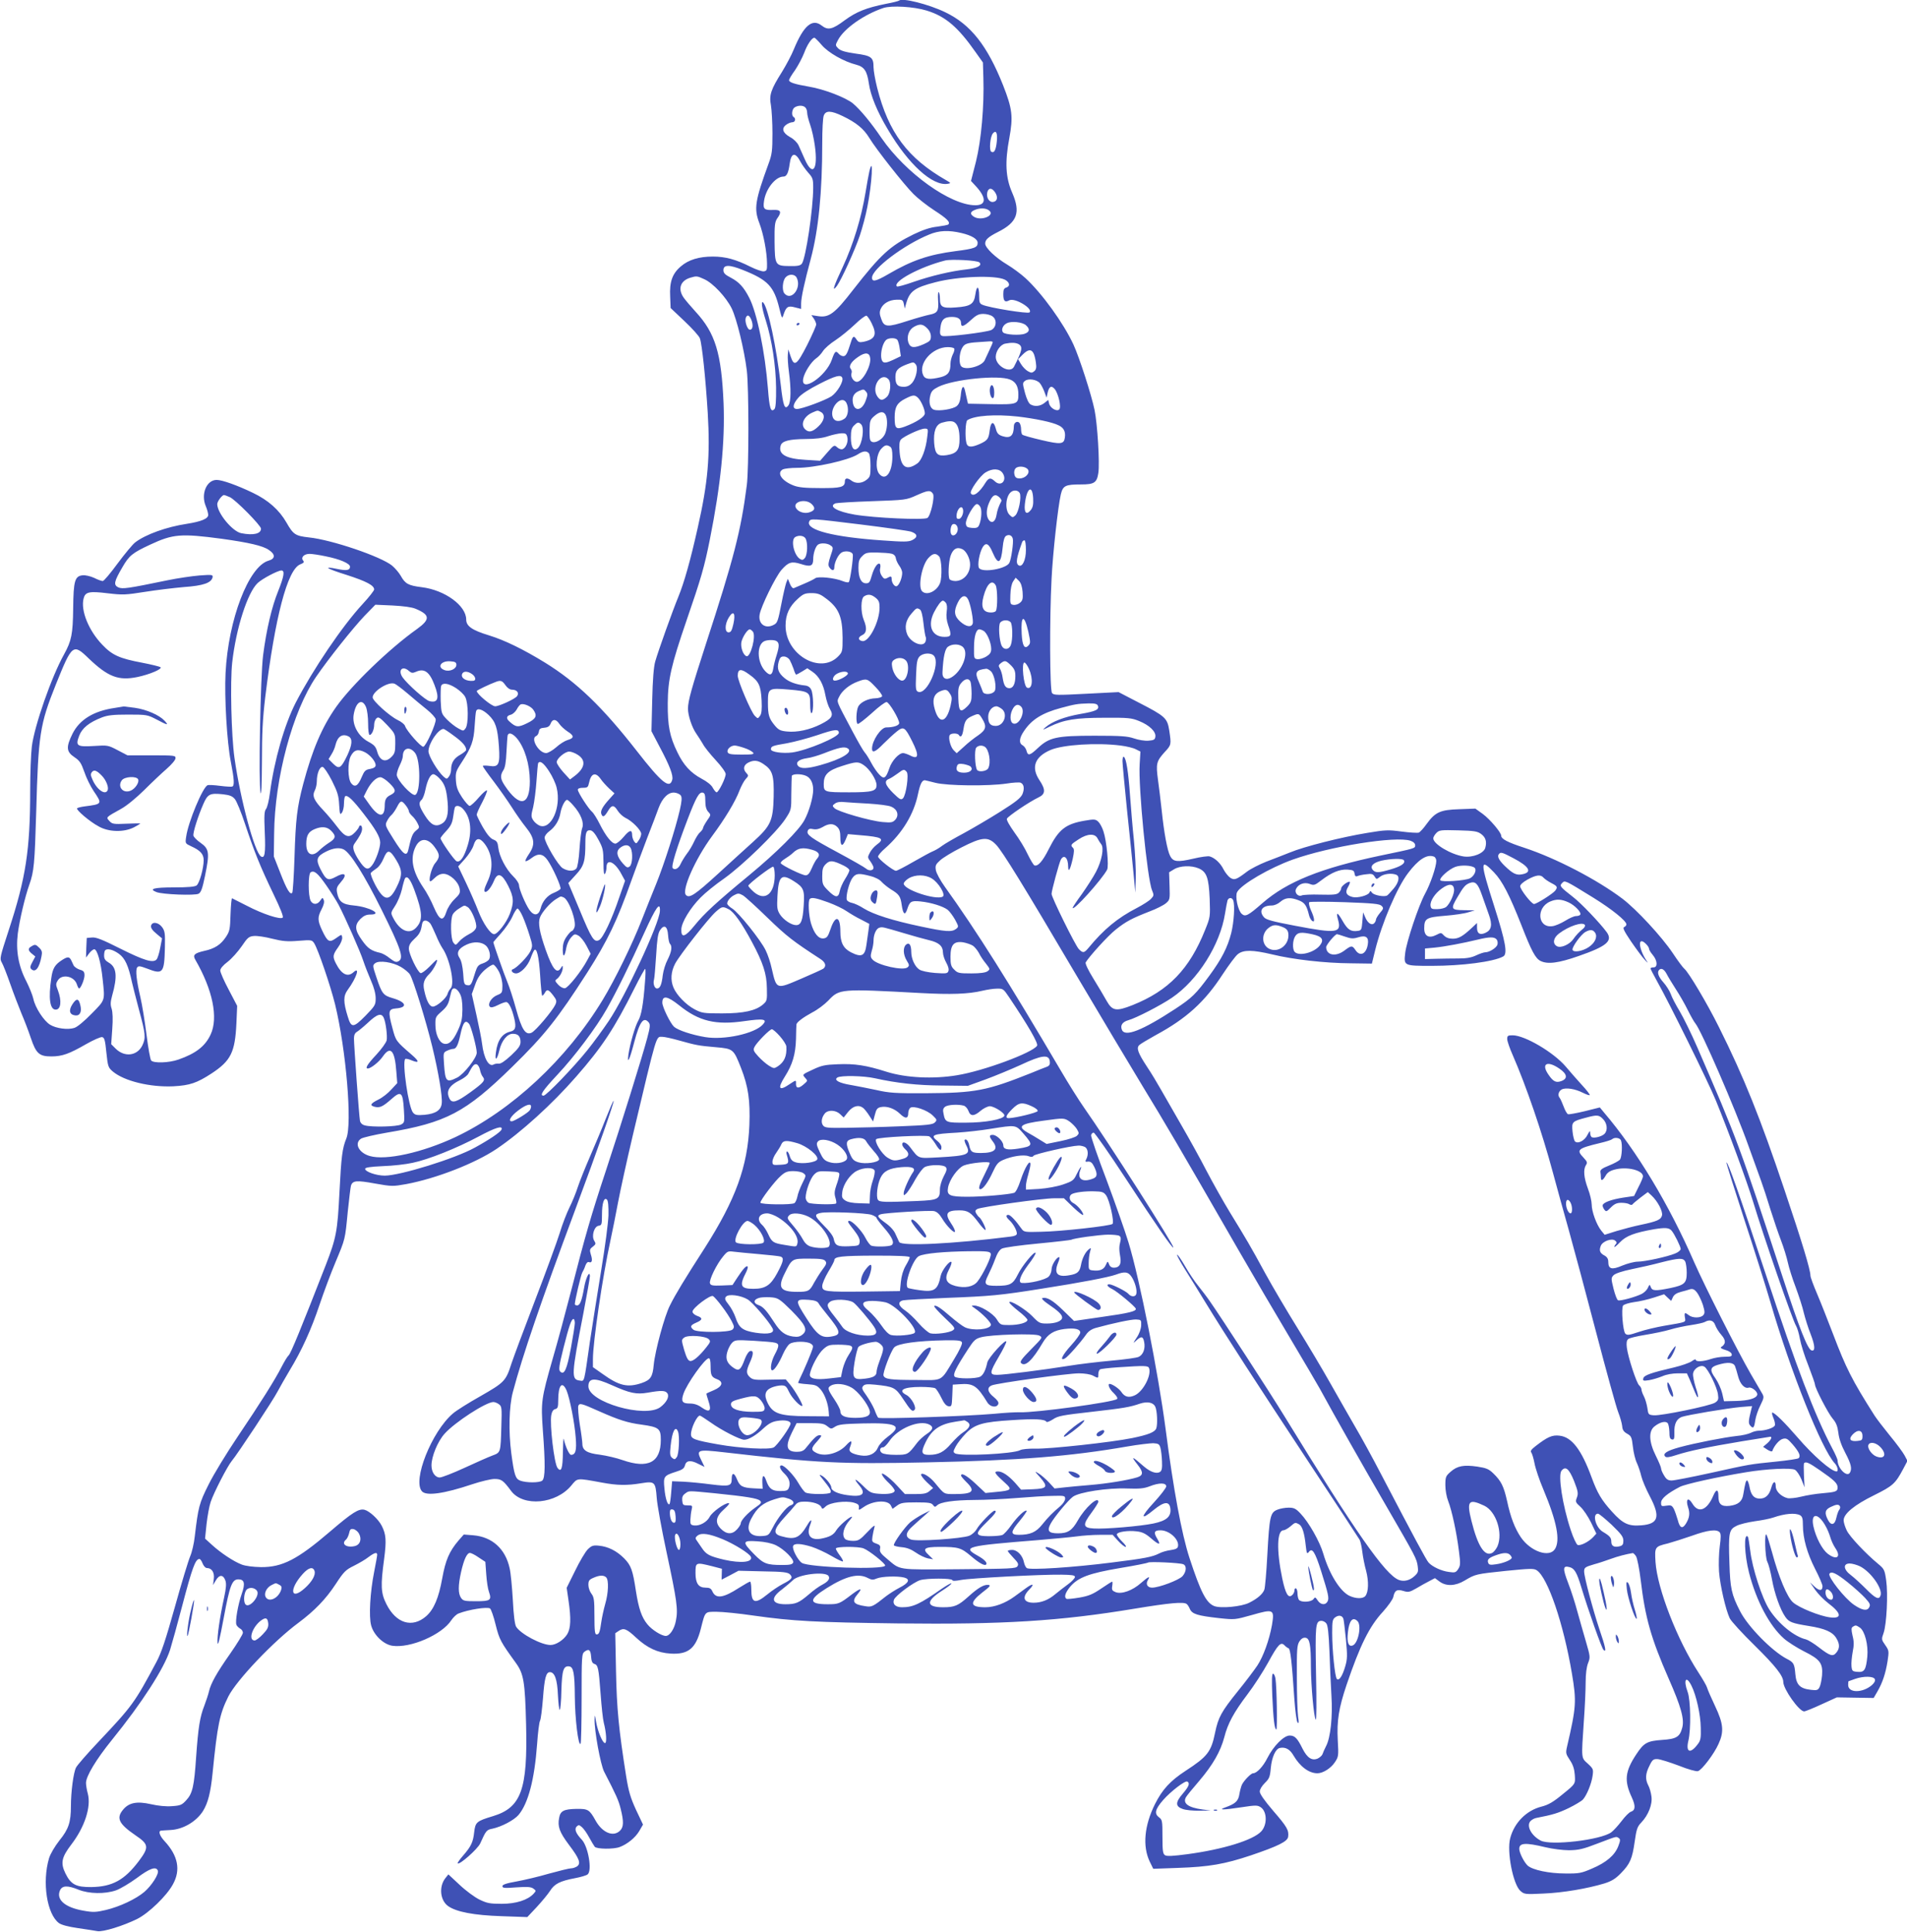 <?xml version="1.0" standalone="no"?>
<!DOCTYPE svg PUBLIC "-//W3C//DTD SVG 20010904//EN"
 "http://www.w3.org/TR/2001/REC-SVG-20010904/DTD/svg10.dtd">
<svg version="1.0" xmlns="http://www.w3.org/2000/svg"
 width="1264pt" height="1280pt" viewBox="0 0 1264 1280"
 preserveAspectRatio="xMidYMid meet">
<g transform="translate(0,1280) scale(0.1,-0.1)"
fill="#3f51b5" stroke="none">
<path d="M5959 12796 c-3 -3 -41 -13 -85 -21 -134 -27 -198 -53 -276 -110 -80
-60 -110 -67 -151 -35 -63 50 -120 1 -185 -156 -15 -38 -51 -105 -78 -149 -75
-119 -87 -155 -74 -223 5 -31 10 -114 10 -186 0 -115 -3 -139 -26 -201 -89
-244 -98 -297 -61 -393 28 -74 50 -191 51 -267 1 -44 -2 -50 -21 -53 -11 -2
-52 12 -90 31 -95 48 -165 67 -248 67 -92 0 -161 -21 -212 -65 -57 -48 -76
-103 -71 -200 l3 -76 92 -87 c51 -48 97 -99 102 -114 14 -37 38 -266 52 -493
17 -287 2 -461 -67 -765 -48 -214 -89 -360 -128 -455 -39 -95 -132 -355 -153
-428 -10 -35 -17 -120 -20 -257 l-5 -205 55 -105 c66 -124 90 -187 83 -216
-17 -65 -70 -22 -236 191 -229 293 -397 454 -607 584 -145 89 -268 149 -372
181 -112 34 -151 61 -151 105 0 92 -141 195 -294 214 -89 11 -110 22 -140 76
-12 21 -38 51 -57 67 -75 61 -403 172 -552 187 -89 10 -103 19 -148 98 -48 84
-121 149 -224 198 -102 49 -202 85 -239 85 -67 0 -106 -94 -72 -174 9 -21 16
-47 16 -58 0 -25 -47 -44 -142 -59 -133 -20 -273 -70 -342 -123 -17 -13 -69
-76 -116 -139 -47 -64 -91 -117 -99 -117 -8 0 -34 9 -57 21 -25 11 -57 19 -76
17 -52 -5 -61 -36 -63 -218 -2 -172 -11 -216 -60 -305 -84 -150 -197 -475
-214 -611 -6 -49 -11 -181 -11 -294 0 -392 -29 -579 -142 -923 -59 -181 -61
-189 -46 -215 9 -15 34 -79 56 -142 22 -63 56 -151 74 -195 19 -44 47 -117 62
-162 35 -104 56 -123 136 -123 72 0 119 17 230 81 49 28 97 49 107 47 15 -3
20 -20 28 -102 10 -94 12 -100 44 -127 76 -63 247 -104 400 -97 110 6 156 22
253 85 128 84 156 140 165 333 l5 115 -56 107 c-31 58 -56 115 -56 127 0 13
18 35 49 58 27 21 68 67 93 103 39 58 48 65 81 68 21 2 75 -6 121 -18 69 -17
100 -20 174 -14 87 7 90 6 105 -17 26 -42 107 -279 138 -404 73 -300 115 -795
74 -890 -26 -64 -33 -117 -45 -355 -13 -259 -21 -302 -91 -483 -162 -415 -232
-587 -246 -598 -8 -7 -28 -40 -45 -73 -44 -87 -143 -244 -293 -466 -72 -107
-159 -249 -192 -316 -63 -125 -69 -150 -92 -344 -5 -47 -19 -106 -30 -131 -11
-25 -57 -175 -101 -334 -63 -224 -90 -306 -124 -369 -143 -268 -159 -290 -381
-525 -75 -79 -143 -157 -151 -173 -17 -32 -34 -161 -34 -255 0 -107 -15 -153
-76 -228 -32 -41 -60 -89 -69 -118 -47 -159 -14 -371 66 -430 17 -12 62 -24
125 -33 55 -8 113 -17 129 -20 37 -7 172 35 265 81 77 39 195 153 236 229 53
95 34 190 -55 286 -34 36 -44 69 -22 70 3 1 31 2 61 4 83 4 170 55 215 125 34
55 51 123 64 252 32 321 47 392 104 507 54 108 301 368 465 489 107 80 181
156 248 258 53 81 65 93 120 120 34 17 77 42 97 58 39 29 57 34 57 15 0 -7 -9
-58 -20 -113 -27 -135 -36 -297 -20 -355 17 -64 82 -126 140 -135 119 -18 330
73 392 170 13 19 34 39 48 44 66 26 189 45 208 33 7 -5 24 -53 37 -107 25
-100 33 -114 135 -255 51 -71 60 -123 67 -405 11 -433 -32 -552 -219 -609
-110 -33 -117 -40 -125 -106 -7 -66 -20 -94 -73 -155 -23 -26 -39 -49 -36 -52
11 -12 132 95 149 132 39 87 42 90 82 98 60 13 142 56 172 91 64 76 106 235
123 469 5 75 14 144 19 154 6 10 14 77 20 150 10 134 20 173 46 173 32 0 49
-50 53 -152 3 -54 8 -98 12 -98 4 0 10 58 11 128 4 137 14 166 53 160 27 -4
35 -47 36 -198 1 -150 23 -330 38 -315 4 4 7 139 7 302 0 281 1 295 20 309 28
21 40 12 43 -34 2 -29 8 -43 21 -47 25 -8 29 -26 42 -200 6 -82 15 -168 21
-190 17 -66 21 -135 8 -135 -16 0 -48 77 -59 141 -8 49 -9 51 -10 16 -2 -74
39 -298 63 -346 81 -157 96 -190 110 -247 21 -84 20 -120 -4 -144 -44 -44
-116 -15 -161 64 -42 76 -51 81 -129 80 -83 -2 -106 -13 -114 -60 -11 -57 2
-94 65 -178 69 -91 81 -123 54 -143 -11 -7 -28 -13 -40 -13 -12 0 -77 -16
-146 -35 -68 -20 -166 -43 -216 -52 -68 -12 -93 -21 -93 -31 0 -13 15 -14 93
-8 72 5 97 3 112 -8 19 -14 19 -15 2 -34 -39 -42 -116 -67 -212 -67 -79 0 -97
4 -147 28 -31 15 -91 59 -132 98 l-74 69 -20 -25 c-44 -56 -35 -147 18 -185
55 -39 172 -61 355 -67 l170 -6 63 67 c34 37 74 85 88 107 29 46 65 65 166 84
37 7 75 18 83 25 31 25 4 183 -38 229 -41 43 -51 71 -35 88 13 12 17 12 35 -4
12 -10 33 -40 48 -68 15 -27 32 -56 37 -62 13 -16 125 -17 165 -2 51 19 104
62 130 106 l25 43 -46 97 c-37 81 -49 120 -66 225 -49 311 -62 444 -67 694
l-5 252 24 16 c32 21 51 14 114 -45 74 -69 144 -101 229 -106 117 -7 167 34
200 164 30 118 25 113 105 113 39 0 149 -11 244 -25 260 -37 414 -45 956 -52
699 -8 1073 15 1573 98 231 38 321 46 342 31 6 -4 16 -19 22 -34 15 -33 50
-44 193 -60 105 -11 105 -11 219 21 143 41 149 38 132 -66 -18 -100 -57 -208
-97 -269 -20 -30 -78 -107 -130 -171 -108 -134 -129 -172 -150 -273 -26 -128
-50 -159 -196 -254 -101 -66 -154 -123 -203 -221 -70 -141 -83 -277 -35 -379
l24 -49 165 6 c206 7 308 25 482 83 180 61 243 92 247 123 6 43 -7 66 -98 171
-59 69 -90 113 -90 129 0 14 14 37 33 56 30 29 35 41 40 100 7 72 32 128 61
133 37 7 66 -9 90 -51 43 -73 102 -117 158 -117 37 0 89 33 115 72 25 37 26
43 20 146 -7 131 7 215 58 367 89 262 151 388 241 485 34 38 65 81 69 98 9 44
24 53 67 40 32 -10 41 -8 85 17 26 16 65 37 86 48 l38 20 31 -23 c44 -32 104
-30 166 7 72 43 74 43 272 64 161 16 187 17 206 4 73 -48 177 -352 233 -684
31 -185 29 -220 -32 -483 -10 -44 -9 -49 18 -90 21 -31 30 -59 33 -98 4 -61 6
-59 -78 -127 -64 -53 -96 -72 -143 -84 -99 -25 -180 -106 -207 -209 -24 -88
19 -306 67 -349 26 -23 31 -24 153 -18 128 5 292 33 404 67 48 15 74 31 109
67 61 62 76 96 92 210 12 83 17 99 44 127 46 48 75 120 67 173 -3 24 -12 57
-21 73 -21 40 -19 78 8 130 19 40 26 45 53 44 18 -1 81 -21 140 -43 62 -25
117 -40 128 -37 26 7 108 115 137 181 37 81 32 134 -23 250 -26 55 -50 110
-53 122 -3 12 -29 57 -57 100 -141 216 -273 556 -285 733 -6 100 -5 102 82
123 33 9 105 32 160 51 105 38 165 45 184 22 8 -10 8 -34 0 -92 -6 -45 -8
-117 -5 -167 7 -92 44 -253 71 -310 9 -19 83 -100 166 -181 138 -136 189 -201
189 -241 0 -47 105 -195 138 -195 8 0 60 21 116 47 l101 46 122 -2 122 -2 25
43 c34 59 54 119 67 200 10 67 10 71 -15 107 -26 37 -26 39 -11 81 20 58 30
256 17 348 -10 70 -13 76 -54 110 -81 67 -186 178 -207 220 -11 23 -21 53 -21
68 0 44 71 102 203 167 123 61 140 76 192 174 l28 53 -19 36 c-10 19 -54 79
-98 132 -43 53 -89 113 -101 132 -150 236 -189 314 -275 540 -35 91 -82 211
-106 267 -24 56 -44 110 -44 120 0 39 -56 224 -172 568 -159 473 -268 746
-435 1080 -77 155 -200 362 -229 386 -9 7 -44 54 -77 104 -74 110 -238 287
-332 359 -168 127 -441 269 -650 338 -114 37 -155 59 -155 81 0 21 -74 108
-121 143 l-50 36 -107 -4 c-126 -4 -159 -19 -217 -99 -19 -27 -43 -53 -51 -56
-9 -3 -60 0 -114 7 -89 12 -108 11 -228 -9 -171 -28 -420 -91 -513 -130 -41
-16 -111 -44 -157 -61 -45 -18 -102 -47 -126 -65 -71 -54 -84 -59 -112 -41
-13 9 -33 34 -44 55 -20 41 -57 76 -91 86 -11 4 -61 -3 -111 -15 -104 -24
-132 -21 -152 18 -19 36 -41 156 -56 302 -7 63 -18 156 -25 205 -14 105 -10
121 45 182 44 47 44 49 30 143 -13 82 -26 94 -203 185 l-133 69 -215 -11
c-193 -10 -215 -10 -226 5 -15 18 -17 488 -3 757 8 167 42 475 61 558 14 59
30 67 133 67 89 0 106 11 116 76 10 64 -6 325 -25 417 -21 102 -101 349 -140
434 -66 142 -208 339 -319 441 -31 28 -84 67 -119 88 -79 47 -147 112 -147
140 0 26 20 44 85 77 128 64 151 129 94 260 -44 100 -49 203 -19 362 26 142
20 194 -41 349 -105 264 -215 404 -384 485 -110 53 -285 97 -306 77z m183 -66
c124 -38 207 -108 324 -275 l49 -69 3 -101 c6 -188 -14 -414 -49 -555 l-33
-129 37 -40 c66 -74 63 -121 -8 -121 -165 0 -462 213 -622 445 -69 102 -142
190 -190 230 -48 39 -193 95 -292 111 -93 16 -131 28 -131 43 0 6 17 35 39 65
21 31 48 82 61 115 20 55 51 101 68 101 4 0 26 -22 49 -49 44 -51 146 -109
229 -130 53 -14 71 -42 83 -124 11 -79 55 -187 126 -305 136 -231 296 -376
396 -360 23 4 23 5 -10 24 -255 146 -382 316 -457 612 -13 52 -24 113 -24 136
0 66 -14 77 -120 91 -69 10 -98 19 -114 34 -20 21 -20 21 -1 57 41 76 172 168
300 211 55 18 202 9 287 -17z m-804 -642 c7 -7 12 -22 12 -35 0 -13 9 -49 20
-80 11 -31 25 -93 31 -139 22 -157 -14 -208 -66 -91 -15 34 -34 77 -42 94 -9
19 -32 42 -57 55 -49 28 -58 58 -24 82 12 9 30 16 40 16 19 0 25 25 8 35 -16
10 -11 53 8 64 23 14 55 14 70 -1z m247 -57 c90 -43 140 -84 177 -145 44 -73
229 -308 293 -372 28 -28 90 -77 138 -108 82 -53 108 -78 93 -93 -3 -4 -37
-10 -74 -15 -47 -5 -94 -21 -157 -51 -155 -76 -218 -134 -400 -367 -122 -158
-160 -186 -232 -175 l-45 7 16 -23 c9 -13 16 -31 16 -39 0 -9 -27 -70 -60
-136 -69 -135 -86 -147 -110 -74 l-15 45 -3 -34 c-2 -19 1 -70 7 -114 15 -112
14 -199 -3 -223 -25 -33 -35 -5 -51 136 -28 246 -84 512 -116 545 -17 17 -9
-39 17 -119 40 -127 66 -295 68 -443 1 -94 -3 -136 -11 -144 -24 -24 -33 5
-43 136 -19 242 -73 504 -124 602 -36 70 -67 104 -122 133 -39 20 -49 31 -49
50 0 37 39 37 129 1 166 -66 206 -108 242 -256 17 -69 18 -69 28 -38 17 51 30
59 76 46 l40 -10 0 36 c0 39 22 140 64 296 51 191 76 441 76 767 0 86 4 168
10 182 13 35 48 34 125 -3z m1022 -169 c-6 -58 -18 -79 -37 -67 -15 9 -7 100
11 121 21 25 32 3 26 -54z m-1300 -136 c9 -17 31 -48 49 -69 31 -34 34 -43 34
-100 0 -141 -49 -468 -75 -504 -10 -13 -28 -17 -80 -16 -97 1 -99 5 -101 161
-1 109 2 131 17 154 32 44 25 59 -24 57 -61 -3 -71 5 -63 58 11 81 76 163 129
163 21 0 33 24 41 84 10 76 38 80 73 12z m1289 -201 c20 -31 15 -59 -13 -63
-27 -4 -47 30 -39 64 8 31 31 31 52 -1z m-41 -119 c45 -33 -52 -73 -100 -42
-28 18 -25 33 9 46 32 13 70 12 91 -4z m-183 -150 c69 -16 108 -40 108 -65 0
-31 -20 -39 -146 -55 -179 -23 -291 -62 -445 -152 -84 -49 -109 -54 -109 -24
0 58 210 217 379 286 64 27 129 30 213 10z m120 -195 c20 -20 -14 -38 -85 -46
-102 -11 -236 -43 -349 -82 -59 -21 -110 -35 -113 -31 -31 31 153 130 320 172
41 10 214 1 227 -13z m-1212 -100 c36 -68 -35 -160 -81 -105 -17 21 -12 84 8
106 21 24 60 23 73 -1z m-612 -11 c58 -26 145 -119 182 -194 33 -68 83 -273
100 -411 14 -114 14 -654 0 -760 -39 -304 -87 -488 -272 -1055 -93 -287 -118
-374 -118 -426 0 -45 27 -126 55 -165 13 -19 33 -50 44 -69 10 -20 49 -68 85
-107 38 -41 66 -80 66 -92 0 -27 -47 -121 -60 -121 -5 0 -16 13 -25 29 -9 19
-38 42 -76 62 -71 38 -119 90 -159 174 -51 104 -65 175 -64 325 1 158 23 253
125 550 97 281 118 355 154 535 72 360 101 647 91 902 -14 333 -55 466 -185
607 -31 34 -66 75 -79 93 -41 58 -23 113 44 133 41 12 44 12 92 -10z m1992 -3
c32 -16 38 -43 11 -52 -17 -5 -21 -15 -21 -45 0 -45 11 -56 40 -40 36 19 159
-55 134 -80 -11 -11 -267 31 -311 50 -20 8 -23 17 -23 59 0 67 -16 74 -25 11
-9 -65 -31 -80 -129 -87 -90 -7 -106 2 -106 58 0 21 -4 40 -8 43 -5 3 -6 -22
-4 -55 5 -69 -4 -84 -56 -94 -20 -4 -86 -22 -145 -41 -136 -44 -157 -43 -176
13 -12 32 -12 47 -3 67 16 36 57 59 105 60 38 1 42 -1 48 -29 l6 -30 8 30 c23
85 55 109 196 145 150 39 394 48 459 17z m-82 -243 c32 -22 27 -74 -8 -91 -33
-15 -303 -48 -325 -39 -14 5 -17 15 -12 53 6 55 25 73 77 73 40 0 60 -14 60
-42 0 -28 19 -22 66 22 35 32 51 40 82 40 20 0 48 -7 60 -16z m-1598 -23 c14
-36 10 -66 -10 -66 -16 0 -35 56 -27 79 10 24 23 19 37 -13z m797 -22 c38 -76
25 -107 -54 -124 -26 -5 -34 -2 -45 14 -18 29 -25 26 -38 -16 -23 -75 -33 -93
-50 -93 -10 0 -23 7 -30 15 -20 24 -27 18 -46 -37 -37 -111 -210 -227 -190
-126 8 41 53 111 85 133 14 9 35 31 46 49 11 17 48 50 83 72 35 23 92 70 128
104 35 34 70 60 77 58 6 -2 22 -24 34 -49z m1023 -14 c28 -25 25 -44 -7 -56
-33 -13 -129 -7 -144 8 -15 15 -3 48 24 61 30 16 104 8 127 -13z m-655 -20
c16 -15 25 -36 25 -54 0 -26 -6 -33 -46 -51 -66 -29 -90 -26 -103 10 -13 40 3
86 38 105 38 21 59 18 86 -10z m-197 -77 c5 -7 13 -34 16 -61 l7 -47 -52 -25
c-39 -18 -56 -21 -66 -13 -28 23 -6 137 29 151 24 10 56 7 66 -5z m632 -15 c0
-5 -10 -28 -22 -53 -12 -25 -26 -55 -31 -67 -18 -40 -127 -69 -155 -41 -17 17
-15 83 3 118 16 32 32 38 110 43 28 2 60 4 73 5 12 1 22 -1 22 -5z m171 -13
c30 -17 25 -43 -30 -150 -25 -48 -121 4 -121 65 0 38 31 82 63 88 41 8 68 7
88 -3z m-426 -30 c3 -5 -1 -23 -10 -39 -8 -17 -15 -43 -15 -60 0 -56 -15 -77
-64 -90 -73 -18 -105 -15 -117 13 -35 77 59 185 163 186 20 0 40 -4 43 -10z
m525 -30 c6 -10 13 -39 16 -62 5 -34 2 -47 -11 -58 -15 -12 -20 -12 -43 1 -14
8 -34 29 -45 47 l-19 32 30 30 c35 35 57 38 72 10z m-1082 -34 c6 -53 -52
-156 -88 -156 -23 0 -44 35 -36 57 4 9 1 21 -5 29 -15 18 3 48 49 79 47 33 76
30 80 -9z m302 -41 c17 -20 3 -90 -24 -122 -16 -18 -33 -26 -55 -26 -42 0 -56
15 -56 65 0 44 16 61 79 85 41 15 42 15 56 -2z m-487 -89 c9 -24 -34 -96 -72
-122 -42 -27 -195 -84 -228 -84 -33 0 -29 32 9 75 19 23 72 57 137 90 109 56
145 65 154 41z m305 -8 c21 -21 15 -95 -10 -118 -28 -26 -43 -25 -62 2 -44 62
22 166 72 116z m807 -3 c38 -15 55 -46 55 -99 0 -64 -8 -67 -179 -64 l-155 3
-7 30 c-4 17 -10 43 -13 58 -10 41 -23 25 -28 -35 -4 -37 -12 -57 -27 -69 -24
-20 -117 -35 -150 -24 -26 8 -37 47 -25 94 7 29 18 40 54 58 101 50 399 80
475 48z m195 -21 c8 -8 22 -33 31 -56 l16 -43 7 33 c10 42 25 50 47 24 24 -30
45 -120 30 -135 -16 -16 -59 8 -67 38 l-6 25 -25 -20 c-28 -22 -64 -26 -92
-10 -12 6 -26 36 -37 76 -17 65 -17 67 1 81 22 16 72 9 95 -13z m-1149 -60
c11 -13 10 -23 -2 -56 -25 -73 -80 -78 -87 -9 -4 35 11 58 43 71 29 12 31 12
46 -6z m345 -41 c20 -21 44 -75 44 -102 0 -23 -56 -59 -133 -88 -58 -21 -67
-14 -67 62 0 67 16 96 70 123 53 27 63 27 86 5z m-476 -32 c18 -35 12 -88 -12
-105 -34 -24 -67 -20 -78 9 -24 64 59 153 90 96z m-169 -61 c31 -17 24 -58
-17 -96 -39 -37 -64 -42 -88 -18 -32 31 -8 85 48 110 38 16 34 16 57 4z m429
-19 c13 -25 13 -80 -1 -119 -18 -52 -92 -84 -102 -44 -3 9 -4 42 -3 73 1 49 5
60 31 82 36 31 61 34 75 8z m875 -11 c118 -14 229 -37 271 -58 35 -16 48 -42
42 -82 -6 -44 -28 -46 -155 -16 -65 15 -122 31 -127 36 -5 5 -8 21 -8 37 0 15
-5 33 -10 40 -14 17 -38 4 -38 -21 -1 -64 -23 -83 -76 -66 -27 9 -36 19 -44
51 -14 52 -33 46 -40 -12 -7 -57 -14 -67 -64 -90 -56 -25 -82 -24 -90 4 -11
40 -7 145 6 153 49 31 186 40 333 24z m-419 -38 c23 -15 34 -52 34 -111 0 -74
-18 -96 -85 -107 -61 -9 -77 7 -83 79 -6 78 11 124 51 136 40 12 69 13 83 3z
m-618 -14 c23 -23 7 -133 -23 -158 -27 -23 -45 5 -45 71 0 46 5 64 20 79 23
23 31 25 48 8z m438 -83 c-9 -81 -37 -156 -66 -176 -71 -50 -109 -26 -117 74
-4 49 -2 71 8 84 18 21 127 72 158 73 23 0 24 -2 17 -55z m-530 -1 c8 -30 -9
-72 -31 -80 -9 -4 -25 2 -36 12 -19 17 -21 17 -66 -35 l-47 -54 -97 6 c-131 7
-183 38 -164 96 9 29 57 41 164 42 65 0 114 6 151 19 30 10 70 18 87 19 27 1
34 -3 39 -25z m284 -64 c11 -7 15 -26 15 -67 -1 -106 -46 -164 -88 -112 -27
33 -19 130 14 165 24 26 36 29 59 14z m-142 -42 c7 -7 12 -41 12 -84 0 -66 -2
-74 -26 -93 -31 -25 -72 -27 -100 -6 -26 20 -44 19 -44 -4 0 -39 -26 -46 -164
-45 -99 0 -142 4 -176 17 -79 31 -114 83 -71 107 11 5 53 10 94 10 117 0 340
50 402 89 35 23 57 25 73 9z m1056 -110 c14 -24 -18 -58 -55 -58 -22 0 -30 6
-35 25 -4 15 -1 32 7 41 16 19 68 15 83 -8z m-168 -23 c31 -47 -10 -93 -51
-55 -29 27 -41 25 -62 -7 -41 -68 -83 -98 -98 -72 -10 16 61 117 98 139 46 28
92 26 113 -5z m202 -167 c2 -42 -2 -60 -16 -78 -28 -35 -45 -18 -39 39 11 107
50 135 55 39z m-664 30 c13 -21 -16 -147 -37 -160 -23 -15 -353 0 -482 22
-117 20 -177 55 -127 75 9 3 118 10 242 14 223 8 226 8 295 39 76 34 92 36
109 10z m575 5 c13 -26 -7 -128 -29 -148 -17 -16 -20 -15 -39 4 -33 33 -25
128 13 153 19 13 45 9 55 -9z m-5236 -27 c36 -15 207 -188 207 -209 0 -34 -51
-46 -131 -30 -58 11 -159 133 -159 193 0 18 32 60 45 60 3 0 20 -6 38 -14z
m5102 -2 c9 -9 14 -19 13 -23 -18 -34 -28 -62 -33 -94 -7 -44 -31 -59 -51 -32
-18 25 -18 67 1 112 23 54 42 64 70 37z m-1244 -45 c25 -25 21 -41 -14 -53
-32 -12 -75 1 -90 26 -28 43 63 68 104 27z m1119 -23 c10 -26 3 -89 -12 -119
-7 -14 -19 -17 -46 -15 -31 3 -37 7 -40 28 -3 31 53 130 73 130 9 0 20 -11 25
-24z m-118 -8 c8 -23 -7 -63 -25 -66 -12 -2 -17 3 -17 18 0 42 32 78 42 48z
m-671 -104 c161 -20 309 -41 328 -47 44 -15 46 -37 7 -56 -25 -12 -56 -12
-195 -2 -325 22 -509 69 -488 124 9 23 12 22 348 -19z m637 -25 c3 -27 -20
-55 -38 -44 -11 7 -13 35 -4 60 10 24 39 13 42 -16z m-4878 -69 c179 -25 272
-46 312 -74 44 -29 44 -58 -2 -71 -132 -38 -267 -390 -285 -745 -8 -161 9
-456 35 -588 23 -117 25 -159 9 -164 -7 -2 -43 0 -81 5 -38 5 -75 7 -82 4 -32
-12 -129 -245 -142 -341 -7 -45 -6 -45 32 -63 62 -28 84 -52 84 -93 0 -53 -28
-153 -47 -167 -12 -9 -59 -13 -149 -13 -134 0 -171 -10 -117 -31 40 -16 255
-24 279 -11 16 8 26 35 43 119 31 151 28 178 -29 218 -25 17 -46 39 -48 48 -4
20 30 128 66 210 29 66 43 73 130 64 44 -5 62 -12 78 -31 12 -13 43 -89 69
-168 61 -183 99 -278 187 -461 48 -99 68 -151 62 -157 -15 -15 -132 23 -239
79 -49 25 -93 47 -97 49 -3 2 -8 -46 -10 -106 -3 -99 -5 -112 -31 -151 -34
-51 -74 -77 -144 -92 -65 -15 -77 -27 -58 -59 115 -199 153 -384 101 -495 -36
-78 -99 -126 -214 -166 -63 -22 -164 -25 -180 -6 -6 6 -20 84 -31 172 -11 88
-29 198 -40 245 -26 111 -34 182 -22 199 8 12 18 11 66 -7 105 -41 114 -31
118 138 2 97 0 111 -19 137 -25 33 -67 38 -73 8 -2 -13 9 -30 35 -51 l38 -32
-12 -62 c-6 -34 -17 -69 -24 -77 -22 -26 -82 -8 -242 72 -119 60 -160 76 -187
73 l-34 -3 -3 -65 -2 -65 21 28 c11 15 27 27 34 27 19 0 44 -86 55 -195 16
-149 19 -138 -72 -231 -49 -50 -94 -88 -115 -95 -43 -14 -120 -4 -161 21 -41
25 -99 113 -111 172 -6 26 -27 77 -46 115 -53 101 -71 205 -57 318 12 90 47
241 77 325 30 85 35 136 45 480 14 515 24 579 130 844 108 268 114 274 218
173 128 -122 197 -149 323 -123 81 17 166 53 153 65 -5 4 -60 18 -123 30 -149
28 -198 50 -264 120 -90 94 -143 226 -123 305 11 44 36 50 159 35 101 -12 119
-11 246 9 75 12 191 26 259 32 130 9 183 28 191 65 3 17 -3 18 -86 12 -49 -4
-145 -18 -213 -32 -266 -55 -297 -59 -326 -47 -33 16 -28 39 27 133 45 78 66
95 184 150 152 71 204 75 475 39z m5243 1 c6 -23 -10 -137 -23 -161 -21 -39
-174 -66 -200 -35 -14 17 2 106 25 142 21 31 40 20 64 -37 37 -86 56 -77 67
33 4 45 12 70 22 76 20 12 39 4 45 -18z m-1373 0 c15 -29 12 -104 -4 -127 -12
-15 -19 -17 -33 -8 -40 24 -63 125 -33 145 25 15 59 10 70 -10z m1460 -75 c0
-67 -24 -117 -48 -102 -21 13 -15 48 23 154 2 6 9 12 15 12 6 0 10 -27 10 -64z
m-1295 30 c19 -13 19 -15 0 -70 -14 -42 -17 -61 -9 -73 16 -26 34 -27 34 -4 0
35 27 89 50 101 25 13 66 6 72 -12 6 -16 -17 -176 -26 -185 -4 -4 -21 -1 -39
6 -52 22 -167 34 -184 19 -8 -6 -40 -22 -71 -35 -31 -13 -63 -27 -70 -30 -7
-3 -18 8 -26 28 l-14 34 -11 -27 c-5 -15 -19 -73 -30 -130 -24 -124 -28 -136
-52 -148 -55 -30 -105 5 -94 68 9 54 105 250 145 296 46 52 67 58 128 39 64
-21 82 -14 82 31 0 40 16 87 33 98 19 12 62 9 82 -6z m876 -26 c25 -14 49 -62
49 -100 0 -61 -43 -109 -97 -110 -17 0 -35 6 -39 12 -11 18 -7 112 6 153 16
49 44 64 81 45z m-471 -29 c16 -4 26 -15 28 -31 2 -13 13 -35 23 -49 10 -13
19 -34 19 -46 0 -34 -20 -83 -36 -89 -14 -6 -34 22 -34 48 0 19 -5 20 -30 6
-16 -8 -22 -6 -36 15 -10 15 -14 34 -10 49 3 14 2 27 -3 30 -14 9 -38 -26 -53
-79 -12 -43 -17 -50 -38 -50 -32 0 -50 36 -50 103 0 43 5 58 25 77 21 22 32
25 97 24 40 -1 84 -4 98 -8z m-3752 -17 c96 -19 162 -48 162 -69 0 -24 -23
-28 -85 -15 -100 21 -71 2 64 -40 130 -42 181 -69 181 -96 0 -7 -34 -51 -76
-96 -136 -147 -329 -433 -444 -654 -75 -147 -142 -381 -171 -599 -6 -49 -18
-97 -26 -106 -11 -14 -13 -42 -8 -155 6 -137 0 -175 -25 -159 -42 26 -137 376
-176 654 -21 150 -29 501 -15 631 26 229 102 464 169 527 31 29 134 83 157 83
24 0 18 -38 -21 -136 -43 -106 -78 -255 -100 -425 -18 -140 -31 -848 -17 -912
5 -23 8 52 9 205 0 188 5 285 22 428 65 532 147 845 231 880 25 10 29 15 20
26 -17 20 6 44 43 44 16 0 64 -7 106 -16z m4066 0 c18 -18 22 -136 7 -177 -21
-55 -88 -86 -119 -55 -29 29 -2 174 42 221 29 31 48 34 70 11z m554 -236 c3
-44 1 -56 -16 -71 -11 -10 -31 -17 -44 -15 -22 3 -23 7 -21 66 1 40 8 73 18
89 l17 25 21 -20 c14 -14 22 -38 25 -74z m-178 43 c12 -23 13 -150 1 -169 -5
-8 -22 -12 -42 -10 -45 4 -58 39 -40 106 22 84 57 116 81 73z m-1134 -80 c93
-66 118 -124 119 -268 0 -87 -1 -93 -28 -121 -119 -124 -351 10 -350 203 0 73
24 126 82 178 35 32 48 37 90 37 37 0 57 -6 87 -29z m338 -2 c21 -17 26 -29
26 -65 0 -92 -69 -228 -113 -222 -30 4 -32 26 -3 39 31 14 34 47 11 102 -21
52 -20 143 3 156 26 16 47 13 76 -10z m614 -13 c17 -38 36 -141 29 -159 -10
-26 -43 -20 -82 14 -41 37 -45 70 -15 129 23 46 51 52 68 16z m-149 -20 c8
-10 10 -30 6 -58 -4 -29 -1 -58 9 -88 25 -71 22 -80 -24 -80 -83 0 -114 74
-69 163 23 45 47 77 59 77 4 0 13 -6 19 -14z m-3514 -40 c96 -40 98 -70 9
-134 -182 -129 -433 -371 -535 -515 -95 -134 -159 -286 -219 -511 -41 -156
-50 -230 -58 -488 -4 -125 -11 -230 -15 -234 -14 -15 -36 21 -78 129 l-44 112
2 150 c3 368 123 813 278 1040 82 120 245 324 320 403 l73 75 113 -5 c74 -4
128 -11 154 -22z m3343 -5 c9 -5 18 -42 23 -91 5 -45 12 -87 15 -91 3 -5 2
-18 -1 -29 -14 -43 -98 -10 -122 47 -19 48 -10 94 29 138 32 38 36 39 56 26z
m-1237 -96 c-10 -43 -16 -55 -32 -55 -26 0 -26 54 2 99 31 50 46 28 30 -44z
m1955 -51 c15 -70 15 -77 0 -92 -25 -26 -40 -1 -44 78 -7 125 17 133 44 14z
m-118 64 c14 -14 16 -116 2 -152 -11 -31 -45 -35 -60 -6 -17 33 -24 138 -10
155 15 18 51 20 68 3z m-1708 -63 c23 -27 -15 -172 -42 -163 -22 7 -40 58 -34
93 7 33 40 85 56 85 4 0 13 -7 20 -15z m1529 5 c23 -12 51 -79 51 -120 0 -23
-8 -35 -32 -50 -18 -11 -44 -19 -58 -18 -24 3 -25 5 -24 78 0 73 14 120 35
120 6 0 18 -4 28 -10z m-1372 -68 c19 -12 19 -34 1 -92 -10 -30 -20 -72 -23
-92 -7 -43 -22 -48 -53 -15 -56 60 -58 180 -2 200 22 8 63 8 77 -1z m1238 -42
c37 -41 -8 -156 -78 -198 -36 -22 -63 -7 -60 34 5 103 17 156 37 169 29 21 80
19 101 -5z m-194 -56 c44 -54 -47 -260 -105 -238 -16 6 -18 19 -14 110 3 83 7
106 22 123 23 25 78 28 97 5z m-957 -26 c7 -13 19 -40 26 -60 6 -21 14 -38 17
-38 3 0 21 9 40 21 l34 21 34 -23 c44 -30 73 -83 86 -156 6 -32 19 -73 30 -91
26 -44 14 -63 -61 -101 -74 -37 -157 -55 -224 -48 -42 4 -55 10 -79 38 -40 48
-47 70 -47 154 0 95 4 97 138 86 137 -12 142 -16 142 -97 0 -41 4 -63 10 -59
14 9 12 125 -3 155 -8 17 -22 26 -42 28 -58 6 -104 23 -135 49 -41 34 -51 62
-39 107 8 29 15 36 34 36 15 0 30 -9 39 -22z m770 -4 c30 -29 11 -134 -24
-134 -25 0 -58 44 -66 88 -5 28 -3 38 11 49 25 18 60 17 79 -3z m-2979 -29 c0
-28 -45 -48 -79 -35 -52 19 -23 63 39 58 32 -2 40 -7 40 -23z m3676 -4 c23
-23 29 -38 29 -71 0 -50 -14 -80 -39 -80 -26 0 -37 18 -45 68 -3 24 -12 52
-19 63 -10 17 -9 22 7 35 27 20 33 18 67 -15z m119 -23 c30 -66 23 -139 -12
-125 -23 8 -39 167 -18 167 6 0 20 -19 30 -42z m-4108 -15 c15 -13 23 -14 44
-5 56 26 91 1 124 -87 34 -87 23 -121 -33 -107 -27 6 -146 112 -178 157 -34
49 -1 82 43 42z m3857 -2 c23 -23 38 -107 24 -130 -15 -24 -72 -27 -79 -4 -3
10 -15 39 -26 65 -29 64 -20 79 50 87 6 0 21 -8 31 -18z m-1603 -20 c64 -45
77 -74 82 -171 3 -63 0 -90 -11 -104 -14 -19 -14 -19 -34 1 -25 25 -113 232
-113 265 0 47 21 50 76 9z m-1838 3 c24 -16 30 -43 10 -45 -48 -5 -85 18 -75
45 8 20 36 20 65 0z m2492 3 c0 -14 -60 -47 -86 -47 -24 0 -12 33 16 47 33 17
70 16 70 0z m182 -88 c27 -27 47 -56 45 -62 -2 -7 -22 -13 -44 -14 -48 -1 -98
-25 -114 -54 -14 -27 -17 -111 -4 -116 6 -2 48 31 94 72 45 42 90 75 98 73 18
-3 83 -113 83 -139 0 -16 -37 -29 -86 -29 -35 0 -94 -88 -94 -141 0 -31 23
-22 75 32 28 28 67 64 88 81 46 37 55 32 103 -64 48 -95 43 -124 -15 -93 -17
8 -37 15 -45 15 -28 0 -75 -51 -91 -100 -23 -68 -36 -76 -67 -42 -15 15 -38
49 -53 77 -14 27 -34 59 -44 70 -10 11 -46 74 -81 140 -113 213 -105 192 -87
230 19 39 68 79 123 99 58 22 64 20 116 -35z m632 29 c3 -13 6 -47 6 -76 0
-46 -4 -58 -30 -84 -44 -43 -55 -34 -58 53 -2 64 0 79 18 102 26 33 56 35 64
5z m-3084 -18 c13 -19 30 -30 44 -30 33 0 49 -22 33 -43 -14 -19 -119 -67
-145 -67 -24 0 -121 81 -122 101 0 5 86 46 130 62 29 10 39 7 60 -23z m-645
-58 c38 -33 95 -80 125 -104 30 -24 56 -53 58 -64 4 -27 -64 -178 -82 -182
-15 -3 -110 104 -121 137 -3 11 -25 29 -49 40 -55 27 -166 127 -166 150 0 40
104 106 144 91 12 -4 52 -35 91 -68z m317 39 c26 -17 54 -43 62 -60 21 -40 22
-179 2 -207 -14 -19 -15 -19 -49 0 -19 10 -52 36 -73 57 -38 39 -39 42 -43
125 -1 46 0 91 3 99 9 23 48 18 98 -14z m3274 -37 c15 -22 15 -32 5 -78 -28
-124 -83 -127 -110 -6 -11 51 3 84 42 100 35 14 46 12 63 -16z m-3870 -89 c8
-20 14 -67 14 -110 0 -41 4 -75 10 -75 14 0 30 35 30 68 0 16 7 35 16 43 13
11 23 4 70 -45 54 -58 54 -59 54 -123 0 -55 -4 -67 -25 -88 -40 -41 -78 -26
-95 35 -9 32 -19 44 -60 66 -66 36 -106 111 -96 177 14 86 56 113 82 52z
m1109 -18 c28 -40 19 -60 -41 -89 -59 -29 -74 -28 -116 10 -25 21 -22 39 7 46
13 3 31 19 40 35 8 16 20 31 27 34 21 7 67 -13 83 -36z m3742 27 c10 -26 -12
-37 -117 -55 -103 -18 -187 -50 -230 -88 -23 -20 -21 -20 27 4 95 46 172 59
363 59 159 1 180 -1 231 -22 67 -27 112 -70 107 -103 -2 -20 -10 -24 -46 -27
-24 -2 -66 5 -95 15 -44 15 -85 18 -262 18 -253 0 -300 -11 -375 -81 -54 -51
-67 -54 -76 -19 -3 14 -15 30 -25 36 -27 14 -24 49 9 96 51 76 121 119 244
152 93 25 110 28 181 30 44 1 59 -3 64 -15z m-509 -6 c32 -32 -13 -127 -52
-112 -24 9 -24 64 0 102 16 25 34 28 52 10z m-130 -14 c45 -31 18 -114 -38
-114 -36 0 -50 17 -50 61 0 37 26 69 55 69 6 0 21 -7 33 -16z m-3400 -41 c47
-45 60 -85 69 -209 8 -119 -1 -139 -63 -129 -24 3 -44 3 -44 -1 0 -4 33 -51
73 -103 40 -53 94 -130 120 -171 26 -41 68 -101 93 -132 58 -72 63 -114 20
-177 -16 -23 -26 -44 -23 -47 3 -3 22 6 41 21 43 33 75 29 105 -14 34 -48 93
-179 86 -191 -4 -6 -24 -18 -44 -26 -43 -17 -76 -56 -88 -105 -13 -47 -44 -50
-74 -8 -27 39 -68 137 -69 164 0 12 -17 38 -39 59 -47 46 -92 132 -98 189 -4
36 -10 45 -33 54 -19 7 -41 33 -69 81 -22 39 -41 77 -41 84 0 8 16 44 36 81
19 37 34 73 32 79 -2 6 -26 -14 -53 -45 -27 -32 -55 -57 -62 -57 -7 0 -29 25
-50 56 -29 44 -38 67 -41 112 -3 53 -1 61 39 122 65 100 79 140 85 238 3 48 7
93 10 100 7 23 43 12 82 -25z m3272 -25 c32 -52 26 -74 -27 -111 -26 -17 -69
-51 -94 -75 l-48 -43 -20 20 c-21 21 -37 83 -26 100 8 14 52 14 60 1 13 -21
24 -8 31 38 8 55 18 70 59 88 42 18 43 18 65 -18z m-2803 -34 c9 -14 34 -37
55 -51 45 -28 45 -44 -1 -57 -17 -5 -51 -26 -75 -48 -24 -21 -54 -38 -66 -38
-49 0 -106 98 -66 113 8 3 16 16 18 29 2 18 10 24 36 26 24 2 35 10 42 28 12
31 35 31 57 -2z m-699 -79 c57 -41 82 -70 82 -94 0 -5 -18 -20 -39 -32 -42
-23 -61 -54 -61 -98 0 -15 -6 -36 -14 -46 -14 -19 -15 -19 -37 0 -38 34 -99
136 -99 167 0 52 65 148 100 148 4 0 35 -20 68 -45z m2552 19 c0 -28 -213
-117 -309 -130 -65 -8 -141 3 -141 21 0 20 9 24 106 40 48 9 139 33 202 54
114 39 142 42 142 15z m-2134 -36 c52 -63 85 -171 86 -284 0 -164 -68 -177
-166 -30 -30 45 -32 67 -10 102 12 17 18 55 21 122 3 53 6 103 8 110 7 21 32
13 61 -20z m-1115 12 c27 -15 24 -54 -9 -125 -42 -87 -54 -94 -93 -56 l-31 31
20 33 c11 17 23 46 26 62 14 56 46 76 87 55z m5116 -60 c40 -5 86 -16 102 -25
l30 -15 -5 -83 c-10 -146 50 -760 82 -836 13 -32 13 -36 -7 -57 -12 -13 -53
-39 -93 -60 -130 -67 -220 -142 -323 -267 -28 -33 -36 -33 -63 -5 -24 26 -180
342 -180 365 0 21 50 204 61 226 21 39 49 14 49 -46 1 -43 14 -19 31 56 9 44
10 60 1 69 -18 18 -16 22 38 57 58 38 108 40 125 5 6 -12 17 -29 24 -38 20
-24 4 -109 -34 -182 -18 -35 -61 -101 -94 -148 -34 -46 -61 -87 -61 -91 0 -28
192 185 228 252 13 23 -3 192 -24 254 -8 26 -24 55 -35 65 -18 16 -26 17 -90
6 -127 -22 -172 -58 -238 -189 -40 -80 -72 -116 -95 -107 -6 3 -26 36 -44 73
-17 38 -57 103 -88 145 -32 45 -54 83 -50 91 6 16 148 112 209 141 47 22 49
51 7 114 -57 85 -32 155 72 200 83 36 309 50 465 30z m-2494 -16 c25 -8 51
-22 58 -30 10 -12 -1 -14 -75 -14 -71 0 -88 3 -93 16 -7 19 20 44 47 44 9 0
37 -7 63 -16z m1594 8 c29 -18 43 -105 23 -143 -11 -20 -64 -27 -74 -10 -14
22 -18 131 -6 146 13 16 38 19 57 7z m-908 -11 c38 -24 -39 -71 -182 -111 -86
-24 -130 -25 -147 -5 -19 23 4 43 58 51 26 3 76 18 112 32 99 39 137 47 159
33z m-2867 -31 c36 -49 36 -264 0 -277 -22 -9 -122 99 -122 133 0 14 9 42 20
64 11 22 20 48 20 59 0 56 46 68 82 21z m-332 5 c34 -18 70 -61 70 -85 0 -12
-11 -20 -36 -25 -32 -5 -39 -13 -57 -55 -24 -58 -45 -70 -69 -40 -23 28 -25
138 -3 180 22 42 48 49 95 25z m1407 -15 c60 -36 52 -90 -21 -144 l-28 -21
-44 48 c-24 27 -44 57 -44 67 0 24 55 70 83 70 12 0 37 -9 54 -20z m1234 -63
c60 -40 70 -74 67 -217 -4 -160 -19 -192 -137 -299 -47 -42 -152 -138 -235
-214 -148 -135 -186 -161 -209 -138 -31 31 61 239 173 391 84 113 155 230 182
303 11 28 29 62 40 74 20 22 21 24 4 42 -23 25 -17 52 14 68 36 18 63 16 101
-10z m-1422 -47 c22 -33 45 -83 51 -111 31 -128 -37 -279 -113 -250 -14 6 -33
21 -42 35 -15 23 -16 31 -1 88 8 35 18 113 22 173 4 61 9 113 11 118 12 20 37
1 72 -53z m2085 41 c40 -26 86 -98 86 -133 0 -40 -28 -48 -178 -48 -169 0
-172 1 -172 56 0 61 28 89 120 118 94 30 108 31 144 7z m709 -10 c20 -20 -1
-41 -43 -41 -43 0 -58 15 -46 46 5 13 15 15 43 11 20 -4 41 -11 46 -16z
m-4233 -94 c37 -74 45 -99 48 -159 4 -64 6 -70 18 -53 8 10 14 38 14 61 0 24
4 45 8 48 16 10 52 -25 123 -117 79 -102 109 -154 109 -190 0 -38 -30 -121
-54 -151 -27 -35 -46 -28 -86 32 -37 57 -47 90 -31 111 36 50 51 78 51 99 0
12 -4 22 -10 22 -5 0 -10 -3 -10 -8 0 -4 -11 -20 -25 -35 -41 -44 -67 -36
-121 36 -26 34 -66 82 -90 107 -63 66 -76 96 -58 131 8 15 14 43 14 62 0 51
19 99 39 95 9 -2 36 -42 61 -91z m3810 58 c15 -18 -4 -153 -25 -175 -13 -12
-21 -8 -65 35 -54 54 -62 81 -27 94 12 5 37 21 56 35 40 30 44 31 61 11z
m-3098 -42 c36 -37 47 -71 55 -159 7 -83 -5 -124 -42 -144 -40 -21 -70 -5
-109 57 -39 62 -44 84 -22 103 8 6 20 37 26 68 13 63 33 102 53 102 7 0 25
-12 39 -27z m1069 -4 c12 -18 38 -46 57 -64 l35 -32 -35 -39 c-44 -49 -60 -78
-52 -98 9 -24 20 -19 43 19 25 43 40 44 66 2 11 -17 34 -38 50 -46 44 -20 105
-82 105 -106 0 -11 -7 -31 -17 -44 -15 -23 -17 -23 -30 -6 -7 11 -13 29 -13
41 0 39 -17 36 -56 -11 -21 -25 -46 -45 -55 -45 -24 0 -64 50 -104 130 -18 36
-41 73 -51 81 -23 19 -94 129 -94 146 0 8 12 13 34 13 30 0 34 4 40 32 13 64
43 75 77 27z m1362 20 c30 -13 47 -48 47 -92 0 -49 -27 -144 -58 -201 -36 -67
-182 -213 -367 -366 -216 -178 -298 -254 -361 -332 -63 -78 -90 -86 -88 -26 1
46 60 143 128 211 28 29 98 86 156 126 121 86 347 305 406 395 39 60 39 60 39
165 1 58 2 112 3 119 3 15 62 16 95 1z m-2761 -49 c43 -42 45 -58 8 -77 -31
-15 -40 -31 -40 -73 -1 -80 -40 -77 -100 7 l-39 55 20 40 c27 53 63 88 90 88
12 0 39 -18 61 -40z m3618 3 c78 -20 351 -23 472 -5 42 7 84 9 92 6 23 -9 28
-39 13 -76 -12 -26 -43 -51 -148 -117 -73 -46 -182 -110 -241 -142 -60 -32
-124 -69 -143 -83 -18 -14 -45 -30 -60 -36 -14 -5 -72 -37 -130 -70 -57 -33
-109 -60 -116 -60 -19 0 -119 79 -119 94 0 8 21 33 48 56 113 100 190 226 217
360 14 65 26 90 45 90 3 0 34 -8 70 -17z m-1687 -85 c8 -12 6 -38 -7 -95 -29
-126 -104 -359 -156 -488 -27 -66 -70 -174 -96 -240 -61 -157 -178 -397 -259
-530 -238 -393 -604 -733 -975 -909 -219 -103 -462 -157 -569 -126 -73 21
-105 84 -58 115 13 8 90 26 172 40 393 66 520 133 829 435 216 211 303 321
498 625 137 215 198 343 294 613 24 67 70 191 102 275 33 83 67 175 77 202 25
68 65 107 106 103 18 -2 37 -11 42 -20z m162 -35 c0 -36 6 -57 19 -72 19 -20
19 -21 -8 -59 -14 -21 -26 -43 -26 -48 0 -6 -9 -19 -20 -29 -12 -10 -29 -39
-40 -63 -11 -24 -32 -60 -48 -80 -15 -20 -33 -50 -40 -65 -13 -31 -38 -45 -53
-30 -12 12 26 134 99 325 56 146 76 181 100 176 13 -3 17 -15 17 -55z m-875
-30 c50 -56 73 -115 59 -150 -6 -15 -14 -78 -18 -140 -4 -66 -13 -118 -20
-127 -17 -21 -56 -20 -91 1 -30 17 -120 170 -120 203 0 11 14 30 31 42 39 29
66 73 74 123 8 42 30 85 44 85 5 0 24 -17 41 -37z m-1111 1 c12 -15 21 -32 21
-39 0 -6 9 -20 21 -31 12 -10 28 -32 36 -48 15 -29 14 -31 -10 -50 -23 -19
-31 -40 -51 -129 -11 -46 -34 -29 -97 72 -56 89 -58 94 -44 120 7 15 21 34 30
41 9 8 25 31 36 52 23 45 31 47 58 12z m3070 11 c63 -4 130 -12 148 -20 41
-17 54 -57 27 -87 -17 -18 -27 -20 -84 -15 -81 7 -297 69 -319 92 -15 15 -15
17 4 31 13 9 34 13 65 9 25 -2 96 -7 159 -10z m-2694 -31 c53 -53 66 -143 36
-242 -24 -81 -50 -118 -74 -109 -16 6 -107 137 -107 153 0 4 17 26 38 48 31
34 40 53 46 96 4 30 9 57 12 62 8 13 31 9 49 -8z m2485 -124 c15 -15 20 -33
20 -70 0 -59 14 -64 35 -14 l15 37 80 -7 c149 -12 167 -23 110 -64 -16 -12
-37 -36 -45 -53 -15 -28 -15 -32 5 -58 11 -16 20 -34 20 -40 0 -20 -30 -24
-49 -7 -10 9 -94 57 -187 107 -182 98 -210 118 -200 144 5 13 14 16 36 11 21
-4 40 1 63 14 41 25 72 25 97 0z m-3355 -25 c34 -34 31 -51 -14 -79 -22 -14
-51 -37 -65 -51 -47 -47 -86 -28 -86 43 0 55 14 80 53 97 48 21 85 18 112 -10z
m1772 -60 c30 -55 32 -68 33 -150 0 -62 3 -85 10 -75 5 8 10 28 10 43 0 62 57
36 100 -47 l23 -42 -38 -109 c-49 -146 -108 -271 -134 -284 -33 -18 -50 8
-130 202 l-74 176 50 55 c54 58 63 89 63 213 0 67 7 85 34 81 14 -2 32 -23 53
-63z m5850 39 c30 -22 39 -50 28 -91 -9 -37 -83 -67 -144 -58 -84 13 -201 82
-201 120 0 8 9 24 21 36 19 19 30 20 144 17 107 -3 127 -6 152 -24z m-6936
-87 c36 -49 36 -67 3 -107 -24 -28 -47 -120 -31 -120 3 0 17 11 31 25 16 16
36 25 55 25 42 0 98 -51 107 -96 6 -31 2 -38 -34 -73 -23 -22 -45 -57 -53 -82
-22 -69 -45 -60 -84 31 -17 41 -48 99 -68 127 -74 109 -91 198 -51 275 30 58
81 56 125 -5z m332 21 c53 -71 59 -166 17 -252 -21 -45 -25 -66 -12 -66 14 0
39 33 56 73 24 59 53 49 94 -32 38 -75 40 -110 11 -187 -22 -58 -81 -134 -104
-134 -24 0 -73 71 -105 154 -17 44 -54 129 -82 188 l-51 107 45 50 c24 27 50
67 57 90 15 51 40 54 74 9z m3389 -5 c43 -45 178 -264 540 -878 146 -247 340
-571 430 -720 156 -256 224 -371 638 -1090 95 -165 248 -426 340 -580 92 -154
180 -305 197 -335 95 -175 292 -522 439 -775 200 -345 204 -353 211 -404 5
-34 2 -43 -21 -64 -31 -29 -70 -39 -104 -26 -90 34 -285 313 -758 1084 -94
154 -421 657 -493 760 -19 28 -55 75 -79 105 -24 29 -64 89 -89 133 -25 43
-48 76 -51 73 -3 -3 20 -45 50 -93 31 -49 93 -149 138 -223 132 -216 338 -534
686 -1061 178 -270 330 -501 336 -512 6 -12 14 -48 18 -82 4 -33 15 -89 25
-124 18 -69 16 -140 -5 -166 -16 -20 -63 -19 -106 1 -62 30 -133 144 -173 279
-23 80 -97 210 -151 266 -31 33 -43 39 -79 39 -23 0 -57 -6 -76 -14 -45 -19
-51 -43 -65 -300 -6 -114 -15 -218 -20 -230 -11 -29 -46 -59 -100 -86 -51 -26
-188 -39 -232 -22 -53 21 -90 93 -164 319 -51 155 -107 457 -158 853 -49 373
-171 991 -246 1237 -22 72 -87 258 -145 413 -59 154 -105 289 -103 298 2 9 9
17 17 17 7 0 103 -137 213 -305 210 -321 309 -463 315 -456 9 9 -434 703 -592
927 -33 47 -103 158 -155 247 -345 586 -557 923 -766 1214 -31 43 -58 93 -61
112 -5 30 -1 39 28 65 18 17 82 56 142 86 137 70 176 73 229 18z m2747 26 c20
-7 31 -18 31 -30 0 -21 2 -20 -229 -68 -395 -83 -620 -173 -783 -315 -96 -84
-114 -93 -138 -71 -25 23 -45 117 -30 144 26 50 217 161 368 215 246 88 685
158 781 125z m-5169 -48 c16 -31 12 -107 -6 -122 -14 -11 -20 -9 -45 19 -41
46 -48 81 -19 104 29 23 57 23 70 -1z m-1901 -10 c45 -25 135 -167 251 -401
129 -260 148 -319 112 -339 -16 -9 -26 -5 -58 19 -20 17 -49 33 -63 36 -59 13
-83 29 -121 83 -49 68 -51 101 -11 142 22 21 39 29 65 29 87 0 -4 50 -108 60
-77 7 -100 25 -112 86 -5 29 -1 39 26 70 44 50 27 68 -34 34 -53 -28 -64 -23
-103 53 -31 62 -24 83 38 114 47 24 89 29 118 14z m3104 -2 c44 -12 56 -32 34
-57 -9 -9 -25 -38 -36 -64 -15 -35 -26 -48 -41 -48 -23 0 -155 64 -165 80 -3
5 9 18 27 29 18 11 42 28 53 39 34 33 66 39 128 21z m-2756 -69 c41 -68 41
-100 2 -178 -48 -98 -84 -94 -142 15 -20 38 -33 73 -29 79 4 5 20 18 35 28 17
10 37 38 49 67 26 63 42 61 85 -11z m7403 14 c107 -56 128 -94 60 -107 -39 -8
-62 3 -117 56 -40 39 -52 65 -36 80 11 12 23 8 93 -29z m-526 10 c9 -3 16 -16
16 -29 0 -38 -39 -153 -75 -218 -42 -77 -122 -316 -131 -391 -10 -86 -10 -86
177 -86 198 0 408 27 472 62 31 16 17 95 -59 333 -95 297 -95 322 -2 225 56
-58 103 -150 182 -350 67 -172 93 -220 126 -237 47 -24 119 -15 253 32 187 65
229 100 186 159 -44 60 -170 192 -221 231 -88 69 -93 74 -74 94 19 19 15 21
208 -98 121 -75 218 -153 218 -176 0 -7 -7 -15 -15 -18 -11 -5 0 -27 45 -94
33 -48 74 -104 92 -123 17 -19 24 -24 14 -10 -56 83 -63 169 -9 118 13 -12 23
-27 23 -34 0 -7 11 -26 25 -42 31 -37 34 -82 5 -82 -11 0 -20 -3 -20 -7 0 -5
21 -44 45 -88 79 -140 340 -669 388 -787 89 -218 205 -534 246 -668 71 -235
264 -793 286 -826 7 -12 19 -50 25 -85 6 -35 31 -115 56 -177 24 -63 44 -119
44 -126 0 -23 88 -193 118 -227 22 -26 31 -48 37 -93 4 -38 20 -84 46 -133 39
-74 46 -106 30 -132 -20 -31 -81 30 -81 82 0 7 -16 44 -36 81 -116 220 -236
534 -443 1161 -172 521 -249 740 -258 732 -2 -2 51 -170 117 -373 67 -203 146
-454 176 -557 133 -456 338 -969 425 -1063 19 -20 26 -54 12 -54 -35 0 -155
105 -258 225 -84 97 -152 165 -168 165 -4 0 -1 -16 7 -35 9 -20 13 -42 10 -50
-6 -16 -63 -35 -105 -35 -15 0 -39 -6 -54 -14 -16 -8 -58 -18 -94 -21 -81 -9
-273 -46 -380 -75 -83 -23 -113 -42 -93 -62 7 -7 29 -4 74 11 83 27 212 54
435 91 100 16 184 30 187 30 15 0 3 -23 -21 -44 l-27 -23 29 -19 c16 -10 30
-14 32 -9 12 35 46 75 70 81 23 6 32 1 65 -37 42 -49 55 -76 40 -91 -5 -5 -73
-15 -152 -23 -176 -18 -165 -16 -437 -76 -123 -27 -236 -49 -253 -49 -23 0
-35 7 -50 33 -11 17 -20 39 -20 47 0 8 -16 46 -35 84 -46 92 -49 164 -8 195
34 27 71 37 86 22 6 -6 11 -32 12 -58 0 -37 4 -48 17 -51 14 -3 17 5 16 45 -2
57 14 90 48 104 36 13 304 58 393 66 l74 6 -7 -29 c-17 -68 -18 -85 -6 -99 20
-24 27 -18 34 33 4 26 19 71 34 100 25 51 25 56 11 80 -9 15 -42 72 -74 127
-87 150 -305 581 -375 740 -167 383 -379 736 -598 993 l-28 34 -100 -25 c-54
-13 -104 -22 -111 -20 -7 3 -20 26 -29 51 -10 26 -21 51 -26 57 -15 17 -8 44
13 56 27 14 88 5 141 -22 22 -11 42 -18 45 -15 3 2 -21 34 -54 69 -32 35 -80
90 -106 121 -81 94 -271 206 -351 206 -32 0 -36 -3 -36 -25 0 -13 16 -60 36
-105 90 -206 195 -512 267 -780 24 -91 72 -262 105 -380 33 -118 115 -424 182
-680 67 -256 132 -492 145 -525 13 -33 25 -75 27 -94 2 -26 10 -38 33 -51 27
-15 31 -23 38 -86 4 -38 16 -87 27 -109 10 -22 23 -61 29 -87 6 -25 31 -85 56
-132 72 -137 58 -184 -56 -193 -85 -7 -122 10 -195 91 -69 76 -96 122 -134
225 -68 186 -132 269 -213 278 -49 6 -80 -8 -160 -70 -28 -22 -35 -32 -27 -42
5 -7 15 -39 21 -71 6 -33 32 -111 59 -174 90 -215 113 -338 76 -395 -38 -58
-161 -15 -225 78 -40 59 -69 133 -92 242 -22 97 -39 132 -92 183 -29 28 -46
35 -105 44 -90 13 -133 5 -177 -34 -32 -28 -35 -34 -35 -89 0 -34 8 -78 19
-106 24 -61 56 -209 71 -331 11 -83 10 -96 -5 -119 -15 -23 -22 -25 -61 -19
-50 6 -111 35 -135 62 -16 18 -92 159 -313 582 -58 112 -137 256 -175 320 -37
65 -110 191 -161 282 -51 91 -150 257 -220 370 -70 113 -167 277 -215 365 -96
177 -123 222 -235 405 -42 69 -110 190 -152 270 -41 80 -117 217 -168 305 -51
88 -111 194 -135 235 -23 41 -65 111 -94 154 -59 90 -70 122 -50 141 8 8 57
37 109 66 204 110 326 221 444 403 41 62 86 123 101 134 37 29 96 29 227 -2
139 -34 352 -58 521 -59 l140 -2 22 90 c45 181 144 413 218 510 68 90 125 127
171 109z m-199 -24 c12 -20 -17 -40 -85 -60 -81 -24 -103 -25 -121 -4 -20 24
1 47 57 61 63 14 141 16 149 3z m-3712 -36 c20 -10 37 -23 37 -31 0 -7 -13
-33 -29 -58 -16 -25 -32 -61 -35 -80 -9 -46 -28 -45 -77 4 -36 36 -39 43 -39
95 0 47 4 61 24 81 27 26 45 25 119 -11z m4181 -14 c16 -15 -3 -56 -31 -70
-34 -16 -188 -26 -196 -13 -9 15 56 73 99 89 39 14 110 10 128 -6z m-4639 -51
c-1 -123 -65 -173 -139 -109 -20 18 -36 36 -36 41 0 12 153 129 165 126 6 -2
10 -28 10 -58z m2810 47 c53 -23 67 -62 73 -202 4 -119 4 -121 -30 -205 -104
-261 -243 -404 -481 -499 -109 -43 -134 -39 -172 28 -16 29 -56 96 -88 148
-34 55 -55 99 -51 107 25 41 148 177 199 217 69 55 108 75 223 120 46 17 95
42 110 55 26 22 27 26 24 114 l-3 91 33 20 c39 24 113 27 163 6z m1033 -34 c3
-18 8 -22 20 -17 9 4 36 10 59 12 34 5 44 2 54 -15 13 -20 13 -20 37 -1 24 19
75 25 106 13 26 -10 18 -51 -16 -91 -18 -21 -37 -42 -43 -46 -16 -12 -88 0
-101 18 -10 13 -12 14 -17 1 -8 -19 -79 -38 -111 -30 -42 10 -52 31 -32 65 10
17 16 33 13 35 -8 9 -57 -27 -57 -41 0 -8 -7 -21 -16 -30 -13 -13 -35 -15
-123 -13 -58 2 -113 -1 -122 -5 -25 -12 -52 19 -38 44 16 32 55 45 90 32 28
-11 34 -9 77 24 68 52 120 73 172 71 39 -3 45 -6 48 -26z m-6815 -79 c30 -43
66 -100 81 -128 45 -86 144 -310 164 -372 11 -33 34 -92 51 -131 20 -45 31
-87 31 -117 0 -44 -4 -50 -68 -116 -80 -81 -94 -82 -117 -5 -30 96 -30 137 -1
176 60 82 85 160 38 117 -38 -34 -79 -13 -116 60 -22 44 -21 56 15 106 18 25
29 53 27 66 -3 21 -3 21 -40 -5 -45 -32 -56 -27 -93 51 -31 66 -31 88 -3 141
14 27 19 48 14 60 -7 18 -9 18 -23 -3 -19 -29 -49 -29 -64 -2 -17 33 -17 178
0 189 24 14 46 -4 104 -87z m3606 62 c33 -8 63 -24 75 -39 12 -13 39 -35 61
-49 55 -33 64 -46 72 -106 9 -60 22 -69 36 -26 17 52 26 58 87 52 71 -7 151
-32 182 -56 13 -11 35 -41 49 -66 24 -45 24 -46 5 -61 -29 -21 -68 -18 -233
17 -186 39 -314 80 -377 119 -26 17 -62 34 -78 37 -16 3 -32 12 -35 20 -9 23
16 119 38 147 23 30 42 31 118 11z m407 -16 c45 -27 93 -107 73 -120 -43 -26
-259 45 -259 86 0 8 15 24 33 35 43 26 110 26 153 -1z m4055 5 c7 -8 30 -24
51 -35 41 -21 44 -27 26 -51 -17 -21 -123 -88 -140 -88 -17 0 -90 94 -92 117
0 11 17 27 49 45 57 31 87 35 106 12z m-7486 -77 c57 -154 59 -205 13 -254
-45 -48 -109 -20 -152 65 -17 33 -17 34 13 80 17 26 37 75 45 109 7 34 17 66
20 72 14 22 35 -3 61 -72z m2517 54 c65 -41 72 -58 65 -162 -6 -99 -18 -129
-50 -129 -32 0 -84 35 -108 72 -18 29 -20 45 -16 119 7 135 26 153 109 100z
m4561 -93 c14 -40 35 -99 46 -130 24 -66 17 -101 -23 -119 -36 -17 -56 -5 -56
33 l0 32 -32 -30 c-63 -59 -90 -74 -129 -74 -26 0 -44 7 -58 21 -18 20 -20 20
-51 4 -49 -25 -80 -8 -80 43 0 66 13 74 138 84 62 5 131 15 154 23 l43 13 -72
1 c-86 1 -89 8 -43 86 40 69 53 83 81 94 38 14 55 -3 82 -81z m-185 40 c3 -29
-27 -96 -53 -118 -9 -7 -35 -14 -58 -14 -36 -1 -42 2 -45 22 -5 30 29 83 75
115 47 34 77 32 81 -5z m-4715 -40 c12 -6 86 -73 164 -149 128 -124 170 -156
350 -273 34 -22 42 -46 21 -64 -7 -5 -72 -35 -145 -66 -170 -73 -165 -75 -198
67 -8 38 -26 92 -40 120 -32 67 -180 252 -222 277 -18 11 -33 26 -33 33 0 17
20 42 45 55 26 14 32 14 58 0z m-1188 -14 c36 -14 89 -163 72 -201 -5 -13 -14
-23 -18 -23 -5 0 -20 -17 -34 -37 -19 -28 -25 -50 -25 -88 1 -55 13 -46 24 17
4 21 17 50 30 65 22 25 26 26 49 14 15 -8 39 -38 54 -67 l28 -54 -23 -43 c-38
-72 -126 -182 -147 -185 -12 -2 -31 8 -45 23 -22 24 -23 28 -9 38 20 15 39 51
39 74 -1 17 -1 17 -11 1 -27 -46 -56 -12 -102 118 -41 117 -52 179 -38 215 13
35 68 98 106 121 35 21 29 20 50 12z m1754 -33 c44 -16 99 -42 123 -59 24 -16
67 -42 97 -56 l53 -28 -6 -46 c-4 -26 -9 -67 -13 -92 -10 -75 -32 -86 -103
-50 -50 26 -70 64 -70 137 0 104 -33 112 -65 17 -17 -50 -24 -59 -46 -62 -34
-4 -63 32 -84 101 -15 52 -20 148 -8 160 12 13 42 7 122 -22z m2685 13 c12
-32 5 -143 -13 -216 -25 -97 -63 -171 -145 -283 -89 -121 -115 -147 -226 -220
-220 -144 -335 -189 -354 -138 -12 29 4 52 43 63 49 13 216 99 289 149 171
116 320 352 352 559 6 37 13 75 16 85 7 21 30 22 38 1z m435 0 c39 -15 52 -35
67 -96 3 -15 12 -32 20 -39 21 -17 18 16 -7 70 -11 25 -16 48 -11 53 4 4 110
4 235 0 190 -7 230 -11 244 -24 15 -15 14 -19 -11 -48 -14 -17 -26 -37 -26
-44 0 -6 -5 -17 -12 -24 -16 -16 -43 1 -59 40 l-14 33 -5 -60 c-4 -54 -7 -60
-29 -63 -47 -7 -68 7 -101 64 -35 62 -47 65 -31 9 24 -88 -9 -92 -286 -39
-148 28 -192 40 -205 56 -37 42 -13 78 51 78 18 0 41 10 58 25 33 28 67 31
122 9z m1787 -13 c42 -19 88 -67 78 -82 -3 -5 -15 -9 -28 -9 -12 0 -44 -14
-71 -31 -28 -17 -66 -34 -86 -36 -97 -13 -109 122 -15 163 42 18 74 17 122 -5z
m-7297 -31 c25 -13 64 -107 57 -136 -4 -15 -22 -32 -49 -45 -23 -12 -52 -33
-64 -48 -22 -25 -23 -26 -38 -7 -18 23 -21 156 -4 187 5 11 25 29 42 39 37 23
34 23 56 10z m1275 -27 c-4 -82 -226 -559 -339 -728 -37 -55 -101 -143 -143
-195 -89 -111 -271 -300 -289 -300 -29 0 -7 33 90 137 116 123 261 317 329
438 65 115 153 293 248 503 79 174 107 212 104 145z m456 12 c34 -17 87 -92
153 -215 74 -138 99 -212 100 -308 2 -80 1 -85 -26 -108 -48 -41 -127 -59
-272 -59 -122 0 -133 2 -181 27 -57 30 -119 94 -140 144 -21 50 -17 105 11
159 32 59 222 302 270 344 41 36 46 36 85 16z m-1365 -49 c13 -29 33 -85 45
-124 21 -67 21 -72 5 -106 -17 -35 -89 -109 -115 -118 -19 -6 -3 -28 20 -28
31 0 77 48 96 98 9 26 21 51 25 56 16 19 31 -42 39 -165 4 -72 11 -133 13
-136 3 -2 10 5 17 16 15 29 25 26 56 -14 24 -31 25 -39 15 -62 -19 -41 -131
-174 -158 -186 -40 -18 -65 21 -103 159 -18 66 -44 146 -58 179 -21 50 -92
252 -92 262 0 1 23 28 51 59 28 31 62 81 75 110 13 30 29 54 34 54 6 0 22 -24
35 -54z m-611 -48 c8 -13 24 -48 37 -78 12 -30 31 -67 41 -82 49 -70 83 -235
56 -266 -9 -9 -19 -27 -22 -39 -9 -29 -72 -83 -97 -83 -22 0 -42 37 -57 107
-11 47 -2 75 37 113 25 26 58 90 45 90 -2 0 -24 -21 -48 -46 -25 -25 -51 -44
-58 -42 -20 6 -78 127 -78 162 0 23 10 40 38 66 29 26 40 46 46 78 5 33 10 42
26 42 11 0 26 -10 34 -22z m7651 -7 c3 -6 -2 -16 -10 -23 -28 -23 -49 -45 -67
-71 -24 -35 -82 -61 -108 -47 -31 17 -25 55 13 84 66 50 157 80 172 57z
m-2008 -12 c33 -12 43 -26 43 -57 0 -69 -71 -118 -129 -88 -51 27 -51 104 1
140 26 19 46 20 85 5z m-4069 -54 c2 -28 7 -54 13 -59 16 -17 10 -54 -16 -105
-14 -26 -28 -72 -32 -102 -7 -63 -18 -89 -38 -89 -17 0 -28 33 -20 59 3 11 9
82 14 160 6 105 12 146 25 166 27 42 50 29 54 -30z m1562 12 c63 -19 139 -40
169 -47 64 -15 91 -39 91 -81 0 -16 10 -47 22 -68 13 -23 19 -45 14 -56 -6
-16 -15 -17 -88 -12 -48 4 -91 13 -105 23 -29 19 -53 71 -53 116 0 47 -14 66
-34 49 -22 -18 -20 -67 4 -106 18 -29 18 -34 5 -45 -28 -24 -197 14 -231 51
-15 16 -15 25 -6 58 7 21 12 52 12 69 0 40 18 80 39 85 20 6 22 5 161 -36z
m4583 2 c17 -27 -1 -67 -43 -95 -40 -27 -100 -37 -107 -18 -6 16 56 103 86
119 31 17 50 16 64 -6z m-1873 -10 c64 -14 78 -36 48 -74 -37 -47 -136 -73
-166 -43 -17 17 -15 79 4 106 17 25 40 27 114 11z m214 -15 c40 -14 55 -15 88
-5 52 16 72 1 64 -47 -10 -64 -52 -83 -82 -37 -21 31 -27 31 -71 -2 -58 -45
-122 -34 -123 21 0 15 59 86 72 86 3 0 26 -7 52 -16z m1006 -19 c6 -8 9 -23 5
-35 -7 -21 -53 -50 -80 -50 -9 0 -37 -9 -62 -21 -32 -15 -65 -20 -116 -20 -40
0 -106 -1 -147 -2 l-75 -2 0 35 0 35 65 6 c69 7 185 29 285 53 78 19 110 19
125 1z m-6699 -41 c22 -20 34 -68 21 -90 -5 -10 -25 -22 -43 -28 -28 -9 -36
-19 -48 -56 -26 -86 -30 -92 -54 -88 -20 3 -23 10 -27 78 -4 47 -12 85 -24
102 -23 35 -9 63 47 89 47 22 99 19 128 -7z m3227 0 c12 -8 30 -30 40 -48 9
-19 30 -51 47 -71 28 -36 28 -38 10 -51 -13 -9 -48 -14 -107 -14 -81 0 -91 2
-113 25 -21 20 -25 34 -25 85 0 80 22 105 84 96 22 -4 51 -14 64 -22z m-5660
-54 c41 -30 63 -78 87 -190 4 -19 25 -100 46 -180 44 -162 46 -187 23 -236
-34 -71 -118 -81 -177 -23 l-30 30 7 100 c5 66 3 112 -4 135 -9 26 -8 45 3 86
37 130 30 190 -23 220 -22 13 -30 24 -30 46 0 16 3 32 7 35 14 15 52 5 91 -23z
m1869 -87 c24 -14 52 -37 60 -50 22 -34 106 -306 148 -478 41 -169 68 -329 63
-375 -4 -46 -40 -70 -114 -77 -49 -4 -62 -2 -76 14 -30 33 -74 334 -52 356 4
3 22 0 42 -9 52 -21 53 -8 2 36 -106 92 -106 91 -129 178 -30 111 -27 126 24
130 79 6 68 42 -22 68 -63 18 -72 30 -108 138 -26 77 -26 80 -8 94 27 20 115
7 170 -25z m651 -33 c13 -27 22 -62 22 -92 0 -45 -2 -49 -35 -62 -39 -16 -65
-60 -48 -77 7 -7 23 -4 51 10 23 12 48 21 57 21 18 0 39 -45 55 -114 12 -55 6
-74 -29 -82 -53 -13 -84 -58 -94 -137 -9 -62 7 -53 23 14 15 64 52 109 89 109
35 0 51 -17 51 -54 0 -24 -12 -42 -62 -89 -41 -38 -69 -57 -83 -55 -11 1 -25
-1 -32 -5 -32 -20 -66 38 -78 138 -3 28 -20 113 -37 189 l-31 139 22 61 c15
44 33 71 64 99 23 20 49 36 57 35 8 -2 25 -23 38 -48z m967 -67 c-11 -148 -24
-220 -44 -255 -21 -36 -56 -156 -66 -228 -9 -69 9 -30 39 85 36 136 62 171 96
130 11 -13 9 -32 -10 -103 -30 -114 -169 -561 -275 -882 -96 -290 -136 -427
-230 -795 -37 -143 -91 -344 -121 -446 -77 -269 -79 -288 -66 -475 17 -227 16
-318 -4 -335 -19 -15 -106 -15 -146 0 -32 12 -40 39 -59 181 -19 146 -15 310
10 405 66 248 185 595 414 1210 151 405 260 715 254 721 -2 2 -25 -51 -52
-119 -26 -67 -74 -180 -105 -252 -31 -71 -67 -161 -80 -200 -12 -38 -37 -99
-55 -135 -18 -36 -48 -113 -65 -170 -18 -58 -92 -260 -165 -450 -73 -190 -142
-376 -155 -415 -37 -116 -46 -125 -205 -216 -80 -45 -163 -97 -184 -116 -140
-120 -269 -444 -204 -515 29 -32 145 -16 333 47 57 19 124 35 147 35 46 0 58
-8 112 -81 81 -105 297 -85 398 38 42 51 33 50 203 19 101 -19 167 -20 262 -4
88 14 93 9 101 -99 3 -43 32 -204 65 -358 69 -322 77 -379 62 -454 -10 -55
-41 -101 -67 -101 -28 0 -92 40 -122 77 -38 46 -58 105 -76 220 -21 139 -32
170 -78 217 -50 50 -106 78 -167 84 -39 4 -49 0 -74 -24 -16 -16 -54 -80 -84
-142 l-56 -113 12 -83 c18 -122 15 -185 -8 -224 -24 -39 -75 -72 -111 -72 -61
0 -198 73 -228 121 -9 15 -17 78 -22 178 -5 86 -14 180 -21 209 -28 130 -117
209 -242 219 l-62 5 -36 -41 c-60 -71 -85 -128 -107 -250 -23 -128 -55 -205
-106 -250 -93 -81 -200 -48 -264 80 -37 73 -39 122 -15 299 16 123 13 163 -16
220 -22 43 -80 97 -114 106 -38 9 -81 -18 -228 -144 -217 -186 -317 -237 -458
-236 -52 1 -102 7 -128 17 -53 20 -139 77 -198 131 l-45 41 10 97 c6 53 18
118 27 145 21 63 111 237 139 271 40 48 276 405 305 462 16 30 52 93 80 140
79 130 143 270 198 435 28 83 75 209 105 280 66 158 64 149 82 337 9 84 18
161 21 171 11 35 37 37 158 15 113 -20 119 -20 209 -4 198 37 455 137 598 233
162 109 368 296 527 478 172 196 254 320 388 588 35 70 67 127 70 127 4 0 3
-39 -1 -87z m6771 55 c9 -18 37 -64 62 -103 25 -38 61 -101 80 -140 19 -38 41
-77 49 -86 39 -46 263 -561 353 -814 32 -88 69 -191 83 -230 14 -38 42 -124
62 -190 21 -66 52 -158 70 -205 18 -47 38 -112 45 -145 7 -33 30 -107 52 -164
21 -57 46 -133 54 -170 9 -36 29 -101 46 -143 29 -75 31 -114 5 -106 -26 8
-80 145 -192 488 -283 863 -302 915 -564 1518 -39 90 -92 198 -117 240 -26 43
-53 94 -60 116 -8 21 -30 56 -49 77 -33 37 -43 67 -28 82 14 15 33 5 49 -25z
m-7999 -130 c13 -23 18 -55 18 -108 -1 -63 -6 -86 -32 -142 -32 -69 -60 -93
-93 -83 -30 10 -54 63 -54 123 -1 51 1 55 41 90 33 29 45 48 53 86 6 27 13 53
16 58 11 18 34 7 51 -24z m3641 -25 c127 -189 195 -306 186 -322 -28 -46 -356
-168 -532 -196 -158 -26 -337 -17 -465 23 -135 43 -211 55 -325 50 -84 -3
-107 -8 -166 -36 -69 -32 -69 -32 -50 -53 19 -21 18 -21 -10 -45 -32 -28 -51
-27 -50 5 1 26 1 26 -44 -4 -69 -47 -80 -28 -30 51 51 80 71 148 74 249 1 50
2 93 3 97 2 15 45 47 104 79 34 17 82 53 107 79 74 78 77 79 610 50 203 -11
319 -7 411 15 30 7 73 14 96 14 41 1 44 -1 81 -56z m-2187 -54 c131 -106 242
-133 434 -105 127 18 154 13 121 -23 -54 -60 -256 -104 -382 -83 -89 15 -179
45 -206 68 -25 23 -78 131 -78 160 0 50 33 45 111 -17z m-1956 -87 c13 -32 23
-117 18 -145 -3 -15 -34 -58 -69 -96 -59 -63 -76 -91 -56 -91 20 0 75 44 99
79 51 74 80 42 90 -100 l6 -76 -39 -42 c-21 -24 -59 -54 -86 -67 -54 -27 -59
-39 -24 -48 34 -8 53 1 110 51 64 57 76 48 83 -70 5 -82 5 -85 -18 -98 -27
-15 -196 -19 -241 -6 -17 4 -29 16 -32 30 -6 30 -40 503 -40 546 0 22 7 37 20
44 10 6 42 32 69 57 66 63 95 71 110 32z m564 -36 c13 -15 51 -158 51 -191 0
-35 -84 -141 -129 -165 -72 -36 -80 -29 -88 90 -5 74 -5 76 21 88 15 7 33 12
41 12 19 0 32 27 46 92 18 84 33 104 58 74z m2060 -82 c23 -26 42 -56 43 -68
4 -63 -13 -103 -57 -132 -23 -15 -27 -15 -59 5 -19 12 -50 39 -70 61 -32 35
-35 43 -25 63 16 31 101 117 115 117 7 0 31 -21 53 -46z m-669 -28 c114 -32
130 -35 244 -45 116 -10 118 -12 167 -136 49 -125 62 -217 56 -380 -11 -273
-91 -493 -295 -813 -133 -206 -197 -312 -231 -381 -36 -69 -99 -302 -108 -395
-7 -79 -21 -100 -79 -120 -94 -32 -150 -19 -260 60 l-64 45 0 54 c0 111 64
547 116 785 14 63 36 176 50 250 14 74 58 277 99 450 162 682 152 650 194 650
15 0 65 -11 111 -24z m2458 -138 c3 -21 -2 -30 -20 -37 -13 -4 -59 -23 -103
-41 -296 -118 -369 -132 -700 -134 -201 -1 -242 2 -325 21 -52 11 -127 26
-167 33 -81 13 -118 33 -93 50 22 15 175 12 250 -5 144 -32 281 -47 445 -48
l170 -2 116 42 c63 23 169 67 235 97 138 65 187 71 192 24z m-3777 -55 c3 -18
12 -40 19 -48 19 -23 8 -37 -83 -103 -90 -65 -120 -75 -137 -43 -26 50 -5 88
73 126 22 11 45 29 51 40 28 54 39 66 54 63 9 -2 19 -17 23 -35z m7155 6 c53
-36 57 -67 11 -83 -34 -12 -53 -2 -84 44 -50 72 -8 95 73 39z m-3498 -249 c25
-11 42 -25 40 -32 -4 -11 -143 -45 -190 -47 -28 -1 -21 18 21 60 44 44 66 48
129 19z m-3318 -2 c0 -7 -4 -18 -8 -24 -10 -17 -104 -74 -120 -74 -27 0 -6 35
43 72 50 38 85 49 85 26z m2867 6 c12 -3 26 -19 32 -35 13 -37 37 -37 81 1 19
16 46 29 60 30 30 0 103 -47 97 -63 -7 -24 -128 -46 -253 -46 -133 -1 -139 1
-150 59 -6 26 -3 36 11 47 19 13 83 17 122 7z m-665 -16 c8 -7 27 -30 40 -51
l25 -38 12 45 c9 36 16 45 38 50 41 9 92 -9 129 -45 35 -34 54 -32 54 5 0 13
6 29 13 35 21 17 114 -15 150 -51 28 -27 29 -30 13 -46 -14 -14 -51 -18 -229
-25 -117 -5 -276 -9 -355 -10 -128 -2 -145 0 -157 16 -15 20 -9 54 13 80 21
24 71 22 100 -5 l24 -23 30 38 c32 39 69 49 100 25z m4903 -73 c28 -28 33 -75
10 -98 -17 -18 -70 -31 -85 -22 -5 3 -10 16 -10 28 0 18 -3 15 -18 -13 -18
-38 -64 -62 -83 -43 -5 5 -13 35 -16 66 -6 63 -3 67 89 91 74 20 86 19 113 -9z
m-3535 -17 c17 -13 39 -35 48 -50 15 -26 15 -29 0 -44 -9 -9 -58 -25 -108 -35
l-93 -19 -44 27 c-25 16 -61 37 -81 48 -72 41 -50 59 103 79 137 19 138 19
175 -6z m-306 -80 c66 -76 64 -83 -35 -99 -71 -11 -99 -5 -99 22 0 26 -43 69
-70 69 -25 0 -25 -10 0 -43 40 -51 14 -77 -78 -77 -58 0 -68 6 -77 47 -6 32
-21 50 -31 40 -3 -3 2 -19 10 -35 32 -62 14 -70 -185 -81 -138 -7 -127 -11
-187 68 -24 32 -52 41 -52 18 0 -8 9 -22 20 -32 32 -29 25 -53 -17 -64 -52
-15 -63 -14 -100 8 -39 24 -90 108 -75 123 13 13 331 29 352 18 8 -5 26 -27
40 -49 27 -45 40 -52 40 -22 0 11 -11 28 -25 39 -52 41 -37 48 130 57 61 4
160 15 220 25 171 27 166 28 219 -32z m-3460 27 c-7 -17 -81 -67 -176 -119
-131 -73 -497 -186 -598 -186 -56 0 -130 26 -130 45 0 9 33 14 118 18 64 2
153 12 197 22 103 21 293 97 437 174 112 60 163 76 152 46z m2417 -77 c7 -13
30 -42 51 -66 22 -24 38 -48 35 -55 -6 -20 -92 -32 -136 -19 -33 10 -42 19
-60 63 -26 60 -24 81 9 90 53 15 89 10 101 -13z m5003 6 c11 -28 6 -110 -6
-127 -7 -9 -40 -27 -73 -40 -47 -19 -59 -28 -57 -43 2 -10 3 -27 3 -36 0 -26
12 -22 31 11 11 21 29 33 60 41 81 22 188 -4 188 -45 0 -7 -13 -39 -30 -71
l-29 -59 -74 -11 c-76 -12 -128 -31 -134 -49 -2 -6 3 -19 10 -29 13 -17 15
-16 44 13 24 24 40 31 70 31 21 0 45 -4 53 -10 8 -5 17 -5 20 -1 3 5 27 25 54
46 l48 36 25 -23 c40 -37 76 -105 69 -132 -7 -28 -32 -39 -141 -62 -44 -9
-116 -28 -160 -41 l-79 -25 -23 28 c-31 39 -63 126 -63 173 0 21 -11 69 -25
105 -27 73 -32 126 -13 156 11 16 8 23 -15 48 -51 53 -41 62 108 98 39 9 74
20 80 25 15 15 52 10 59 -7z m-5194 -28 c48 -32 77 -81 60 -101 -18 -21 -74
-29 -115 -15 -31 10 -41 22 -62 67 -21 45 -23 56 -12 69 18 22 80 12 129 -20z
m-265 9 c63 -19 142 -83 132 -107 -7 -20 -98 -33 -142 -20 -22 6 -33 17 -40
40 -5 18 -13 32 -18 32 -5 0 -6 -10 -2 -22 17 -57 14 -63 -42 -66 -50 -3 -53
-2 -53 21 0 13 11 39 25 58 13 19 29 44 34 57 12 26 34 28 106 7z m1906 -25
c21 -12 25 -50 9 -81 -9 -16 -7 -19 12 -16 17 1 27 -7 40 -33 24 -49 22 -69
-8 -80 -69 -27 -106 -2 -84 56 16 40 -1 21 -25 -29 -18 -38 -26 -44 -90 -66
-42 -14 -105 -25 -157 -29 l-88 -5 0 25 c0 14 7 47 15 74 8 27 15 58 15 69 -1
38 -37 -20 -65 -105 -16 -49 -33 -81 -43 -84 -34 -11 -210 -26 -308 -26 -121
0 -140 9 -130 62 10 53 64 128 104 145 41 17 172 30 172 17 0 -5 -16 -40 -35
-78 -35 -68 -43 -96 -27 -96 18 0 52 48 81 111 25 54 36 68 68 82 58 26 138
38 170 26 19 -7 28 -6 34 3 7 11 247 66 297 67 13 1 32 -4 43 -9z m-922 -134
c9 -11 6 -24 -14 -61 -14 -27 -25 -64 -25 -85 0 -66 -11 -72 -151 -78 -219 -9
-249 -8 -260 8 -13 20 -4 101 17 145 21 45 58 64 137 71 72 6 99 -5 79 -33
-24 -34 -62 -118 -62 -138 0 -19 0 -19 20 0 10 11 36 51 57 90 22 39 49 75 63
82 34 17 124 17 139 -1z m-472 -22 c3 -9 -2 -39 -12 -67 -10 -28 -19 -73 -19
-101 l-2 -51 -67 2 c-45 1 -77 7 -94 18 -22 15 -25 22 -20 58 7 52 53 117 97
139 45 23 108 24 117 2z m-472 -18 c19 -14 19 -15 -7 -67 -15 -30 -30 -70 -33
-89 -4 -19 -13 -38 -19 -42 -19 -13 -226 -10 -226 3 0 17 96 144 136 178 28
25 43 31 82 31 27 0 57 -6 67 -14z m238 -11 c-1 -11 -9 -42 -19 -68 -13 -38
-15 -56 -7 -82 6 -19 8 -36 5 -39 -10 -10 -163 -6 -183 4 -10 6 -19 21 -19 34
0 42 31 128 56 153 22 22 31 24 96 21 66 -3 73 -5 71 -23z m1768 -135 c23 -31
56 -177 43 -190 -13 -13 -342 -50 -474 -52 -108 -3 -113 -2 -129 20 -37 53
-74 92 -87 92 -20 0 -17 -14 7 -36 24 -22 49 -66 49 -88 0 -10 -14 -17 -42
-20 -376 -48 -723 -65 -738 -36 -4 8 -15 32 -24 52 -9 23 -35 52 -66 74 -54
39 -60 50 -32 58 33 10 325 27 353 21 19 -4 36 -20 53 -48 30 -51 86 -107 86
-86 0 8 -11 31 -25 51 -45 67 -32 88 54 88 56 0 77 -14 126 -80 20 -27 41 -50
46 -50 11 0 -26 75 -41 85 -5 3 -14 15 -20 25 -8 15 -6 21 8 29 26 14 434 71
509 71 l65 0 64 -62 c35 -33 64 -55 64 -47 -1 19 -39 64 -67 78 -25 13 -31 45
-10 58 20 12 88 21 151 19 50 -1 62 -5 77 -26z m-3298 -133 c-2 -53 -22 -206
-47 -357 -24 -146 -58 -362 -76 -480 -40 -280 -35 -262 -67 -258 -58 7 -56 36
23 442 24 126 44 239 44 250 -1 42 -28 -12 -39 -80 -15 -84 -27 -114 -46 -114
-8 0 -15 4 -15 8 0 23 40 193 49 209 6 10 16 31 21 47 7 18 15 26 24 23 20 -8
25 12 12 51 -9 30 -7 36 13 51 20 16 22 20 10 39 -20 31 -1 96 29 100 20 3 22
8 22 73 0 77 14 119 33 100 8 -8 11 -45 10 -104z m6377 84 c13 -25 13 -71 0
-71 -14 0 -30 35 -30 64 0 31 15 34 30 7z m-4632 -81 c17 -6 32 -16 32 -20 0
-5 23 -35 50 -66 55 -63 71 -101 49 -115 -16 -10 -110 -12 -134 -3 -9 4 -27
28 -40 54 -23 45 -85 110 -105 110 -16 0 -12 -8 31 -62 28 -36 39 -59 37 -77
-3 -25 -6 -26 -71 -29 -76 -3 -92 4 -101 49 -3 18 -29 53 -67 90 -61 62 -64
73 -19 82 46 10 304 0 338 -13z m-617 -19 c84 -54 137 -129 124 -172 -7 -22
-2 -22 -85 -8 -75 12 -84 18 -109 73 -10 22 -28 50 -40 60 -39 35 -21 76 34
76 17 0 51 -13 76 -29z m196 8 c81 -39 164 -158 138 -198 -8 -14 -83 -14 -124
0 -21 7 -38 24 -51 49 -11 21 -38 59 -60 85 -44 51 -46 55 -28 73 18 18 77 14
125 -9z m-357 -55 c41 -35 76 -102 60 -118 -15 -15 -166 -14 -182 2 -20 20 45
142 77 142 7 0 28 -12 45 -26z m6080 -39 c19 -22 60 -106 60 -121 0 -8 -16
-22 -37 -30 -50 -21 -200 -54 -248 -54 -22 0 -68 -12 -102 -26 -70 -30 -93
-24 -93 26 0 18 -8 31 -24 40 -31 16 -38 33 -26 64 11 31 74 54 96 35 10 -8
12 -15 4 -23 -5 -5 -10 -14 -10 -18 0 -5 17 9 38 31 40 42 96 63 226 86 75 12
99 10 116 -10z m-3661 -34 c10 -6 12 -18 7 -37 -9 -34 -9 -56 0 -107 7 -44 -7
-67 -43 -67 -15 0 -27 8 -32 23 -9 22 -9 22 -22 -6 -13 -30 -40 -40 -85 -35
-27 3 -29 6 -28 48 0 25 4 59 9 75 8 28 7 29 -9 16 -23 -19 -43 -59 -51 -103
-9 -46 -23 -59 -77 -68 -81 -15 -104 12 -74 85 8 19 11 35 6 35 -17 0 -50 -53
-50 -81 0 -16 -9 -38 -19 -48 -21 -21 -129 -47 -178 -42 -27 2 -11 49 42 120
31 40 53 76 49 80 -10 10 -90 -87 -118 -145 -32 -64 -51 -74 -142 -74 -77 0
-85 10 -54 71 12 24 33 70 45 103 15 42 30 65 47 73 14 7 121 22 238 33 117
11 216 23 221 25 15 10 183 33 244 34 33 0 66 -3 74 -8z m-2389 -121 c69 -6
133 -13 143 -16 25 -8 21 -31 -21 -109 -44 -82 -79 -105 -159 -105 -85 0 -94
21 -47 111 8 17 13 34 9 37 -8 8 -30 -16 -68 -74 l-32 -49 -71 -3 c-60 -2 -73
0 -78 14 -8 21 44 128 88 180 27 33 32 35 70 30 23 -3 97 -10 166 -16z m1537
3 c7 -18 -51 -138 -89 -186 -28 -34 -83 -44 -146 -28 -62 17 -74 48 -43 107
13 24 21 48 17 52 -12 11 -64 -57 -71 -92 -19 -94 -42 -109 -140 -95 -37 5
-72 12 -77 15 -29 18 32 191 73 211 36 18 168 30 332 32 120 1 138 -1 144 -16z
m-537 -24 c0 -6 -12 -31 -27 -56 -17 -30 -28 -67 -32 -107 l-6 -61 -225 -3
c-272 -3 -290 -1 -290 37 0 15 18 57 40 94 22 36 40 70 40 76 0 25 45 30 268
31 158 0 232 -3 232 -11z m-560 -24 c11 -13 8 -23 -19 -58 -17 -23 -42 -63
-56 -88 -28 -54 -38 -59 -110 -59 -113 0 -132 27 -84 122 49 99 48 98 159 98
76 0 100 -3 110 -15z m5700 -4 c5 -11 10 -44 10 -74 0 -69 -14 -82 -109 -102
-98 -20 -120 -19 -129 6 -8 20 -8 20 -20 -5 -6 -14 -24 -31 -39 -39 -41 -21
-143 -49 -158 -43 -7 2 -20 37 -30 76 -17 70 -17 72 1 91 12 11 56 26 119 39
55 11 143 31 195 45 119 30 146 31 160 6z m-3672 -98 c23 -32 40 -90 34 -115
-4 -23 -35 -23 -53 -1 -15 17 -106 63 -126 63 -23 0 -13 -16 20 -32 31 -15
149 -113 155 -129 7 -17 -44 -30 -223 -55 l-186 -27 -73 71 c-68 66 -108 90
-138 80 -6 -2 10 -19 38 -38 68 -46 94 -71 94 -90 0 -23 -42 -40 -101 -40 -46
0 -53 3 -97 49 -46 47 -152 111 -152 91 0 -5 27 -31 60 -57 33 -25 60 -52 60
-59 0 -18 -56 -34 -121 -34 -57 0 -59 1 -83 39 -26 40 -111 91 -150 90 -20 0
-19 -1 4 -17 51 -35 111 -96 108 -111 -6 -31 -118 -41 -172 -16 -17 8 -59 40
-94 70 -69 60 -100 80 -110 71 -3 -4 28 -38 69 -77 68 -64 73 -71 56 -83 -22
-17 -115 -29 -150 -21 -14 4 -49 34 -78 67 -28 33 -69 71 -90 85 -46 30 -51
59 -11 67 15 3 144 10 287 16 289 11 355 17 630 61 257 40 444 76 491 93 59
22 80 19 102 -11z m3751 -109 c11 -15 28 -50 38 -80 13 -43 14 -56 3 -68 -16
-20 -70 -21 -96 -1 -27 21 -31 19 -26 -15 5 -33 15 -29 -138 -55 -52 -9 -128
-27 -169 -41 -62 -21 -76 -23 -88 -11 -16 16 -28 166 -15 186 6 8 39 18 73 23
35 4 94 18 131 30 l68 22 23 -22 24 -22 11 24 c8 17 24 28 54 36 24 6 48 13
53 15 23 8 35 4 54 -21z m-6464 -90 c25 -32 54 -77 65 -99 18 -35 18 -41 5
-55 -21 -20 -234 -21 -259 -1 -24 20 -20 30 19 47 43 18 44 32 5 45 -17 7 -30
18 -30 28 0 24 118 113 136 103 8 -5 35 -35 59 -68z m172 45 c32 -20 139 -144
163 -190 18 -32 -23 -43 -111 -30 -87 14 -111 32 -134 102 -9 26 -29 64 -46
85 -24 30 -27 40 -17 52 17 20 99 9 145 -19z m289 -73 c94 -95 110 -129 73
-159 -18 -15 -33 -17 -64 -13 -52 8 -83 31 -122 92 -51 79 -75 106 -105 116
-40 14 -33 41 12 50 19 3 55 4 79 1 39 -4 53 -14 127 -87z m179 49 c5 -10 31
-43 56 -74 92 -113 97 -135 35 -146 -70 -14 -98 6 -172 122 -76 119 -75 126
16 120 39 -3 57 -9 65 -22z m231 5 c21 -14 109 -118 138 -162 27 -42 15 -58
-42 -58 -73 0 -149 26 -169 58 -10 15 -34 47 -54 72 -49 61 -53 76 -26 95 26
19 121 16 153 -5z m216 0 c69 -19 216 -176 190 -202 -14 -14 -120 -23 -156
-14 -16 4 -40 28 -65 65 -22 32 -59 74 -82 94 -57 46 -49 67 23 67 29 0 70 -5
90 -10z m-2062 -137 c0 -15 -12 -90 -26 -166 -27 -143 -44 -181 -71 -155 -11
12 -8 36 22 157 38 149 52 191 67 191 4 0 8 -12 8 -27z m3754 -15 c-1 -23 -12
-55 -29 -80 -27 -41 -27 -42 -3 -20 33 30 45 28 52 -12 8 -42 -6 -81 -35 -96
-11 -7 -94 -18 -183 -26 -88 -8 -215 -23 -281 -34 -174 -28 -430 -60 -476 -60
-52 0 -51 14 11 120 28 47 50 92 50 100 -1 23 -119 -106 -126 -138 -11 -52
-27 -83 -47 -94 -29 -15 -154 -15 -169 0 -14 14 7 57 89 183 37 57 48 68 85
78 65 18 359 27 387 11 23 -12 22 -13 -55 -91 -60 -61 -76 -81 -66 -91 27 -27
75 18 144 136 34 57 73 81 144 90 68 8 104 0 104 -24 0 -10 -27 -48 -60 -84
-60 -66 -79 -107 -41 -87 20 11 102 104 140 158 15 22 36 36 64 44 116 32 236
57 267 56 34 -2 35 -3 34 -39z m3805 1 c6 -17 24 -46 41 -65 31 -35 30 -60 -2
-80 -7 -5 4 -12 28 -19 23 -6 40 -18 42 -28 3 -14 -5 -17 -46 -17 -27 0 -69
-7 -92 -15 -49 -17 -100 -20 -100 -5 0 6 -12 1 -27 -10 -16 -11 -68 -29 -118
-41 -151 -35 -200 -52 -203 -73 -4 -16 1 -17 40 -11 23 4 63 16 87 26 27 12
67 19 103 19 l59 0 19 -42 c10 -24 25 -61 34 -82 25 -60 29 -37 5 33 -11 35
-19 75 -17 89 4 34 50 62 75 46 25 -15 84 -136 90 -183 5 -33 2 -41 -19 -55
-31 -21 -357 -88 -406 -84 -36 3 -37 5 -43 49 -4 25 -14 60 -23 77 -9 17 -16
37 -16 45 0 8 -7 20 -15 27 -18 15 -74 187 -82 250 -4 32 -1 49 9 57 7 7 58
19 113 28 55 9 129 24 165 35 36 11 98 24 139 30 40 6 81 15 90 20 33 19 59
11 70 -21z m-6671 -93 c13 -13 11 -19 -16 -53 -49 -62 -89 -95 -108 -91 -14 2
-24 23 -39 72 -19 68 -19 68 0 83 25 19 142 11 163 -11z m439 -23 c29 -7 29
-21 -2 -79 -25 -47 -33 -104 -16 -104 14 0 45 48 71 108 13 29 32 59 44 67 26
19 116 19 141 1 18 -13 18 -15 0 -62 -10 -27 -33 -81 -51 -121 -19 -39 -34
-73 -34 -76 0 -2 28 -7 62 -9 55 -4 64 -8 89 -37 27 -33 48 -92 52 -146 l2
-30 -145 1 c-179 1 -226 17 -260 84 -28 55 -20 87 25 106 19 8 48 14 65 14 26
0 33 -6 51 -45 19 -40 77 -100 87 -90 6 6 -48 100 -80 139 l-30 36 -108 -2
c-94 -3 -110 -1 -129 16 -26 24 -26 42 -1 97 25 55 26 82 3 77 -10 -2 -25 -24
-36 -53 -26 -71 -39 -82 -71 -61 -46 30 -59 59 -46 106 6 22 20 50 32 62 20
20 28 20 142 14 66 -4 131 -9 143 -13z m1239 2 c4 -9 -17 -54 -50 -108 -95
-157 -70 -142 -253 -141 -171 0 -208 5 -217 29 -6 18 48 161 71 187 24 26 155
44 341 47 84 1 104 -2 108 -14z m-537 -14 c21 -21 21 -28 -13 -120 -9 -24 -16
-51 -16 -61 0 -26 -20 -38 -75 -45 -81 -10 -88 1 -71 108 8 49 20 95 26 102
11 13 72 31 113 34 9 1 26 -8 36 -18z m-205 -7 c22 -8 20 -18 -10 -64 -15 -22
-32 -64 -39 -93 l-11 -52 -78 -9 c-91 -11 -133 -1 -128 29 8 46 57 138 89 165
30 27 41 30 98 30 35 0 70 -3 79 -6z m-924 -136 c0 -62 6 -73 43 -87 44 -17
36 -48 -20 -72 -26 -11 -49 -21 -50 -23 -2 -1 4 -24 13 -50 22 -65 8 -79 -44
-43 -26 19 -51 27 -80 27 -50 0 -59 14 -42 64 22 66 142 235 168 236 8 0 12
-17 12 -52z m6790 0 c5 -13 14 -42 20 -66 13 -52 43 -85 70 -77 21 7 64 -29
57 -48 -7 -23 -57 -38 -138 -40 l-82 -2 -12 53 c-7 29 -27 73 -44 98 -40 55
-37 75 14 90 66 20 104 17 115 -8z m-3884 -13 c18 -46 -38 -154 -93 -180 -40
-19 -68 -12 -90 21 -14 22 -61 54 -78 54 -16 0 -1 -36 27 -61 19 -19 28 -33
22 -39 -21 -21 -543 -92 -644 -88 -25 1 -101 -3 -170 -10 -180 -16 -760 -36
-769 -26 -5 5 -16 29 -25 54 -10 24 -34 66 -53 93 -29 40 -33 50 -22 63 10 12
26 14 78 9 125 -13 136 -18 187 -95 51 -77 61 -87 76 -72 15 15 -20 80 -53 98
-61 31 -22 54 93 54 46 0 89 -4 97 -9 8 -5 26 -33 40 -62 18 -38 33 -55 48
-57 21 -3 22 1 25 70 l3 73 45 3 c91 7 116 -9 184 -120 19 -32 63 -38 73 -11
4 11 -5 25 -30 46 -42 33 -47 63 -14 77 34 15 506 80 578 80 37 0 76 -6 93
-15 36 -19 36 -19 36 9 0 14 5 28 11 32 7 4 60 10 118 14 181 12 201 11 207
-5z m-3559 -114 c118 -53 161 -62 237 -49 90 16 117 15 130 -5 14 -22 -6 -60
-47 -91 -101 -75 -477 33 -477 138 0 57 42 59 157 7z m1588 -16 c41 -23 107
-107 119 -151 10 -34 -19 -49 -94 -49 -70 0 -100 13 -100 45 0 10 -18 45 -40
78 -45 67 -47 77 -22 91 31 18 93 12 137 -14z m-1889 -20 c21 -52 53 -214 60
-311 7 -85 -1 -114 -31 -114 -12 0 -38 56 -48 105 -3 11 -5 -28 -6 -87 -1
-109 -11 -138 -36 -104 -22 30 -52 288 -41 349 4 23 13 37 26 40 17 4 20 14
20 59 0 101 27 131 56 63z m1289 -66 c14 -18 25 -41 23 -53 -3 -19 -9 -21 -83
-21 -90 1 -140 19 -140 50 0 16 12 23 65 37 92 24 105 22 135 -13z m-1739 -23
c20 -14 21 -23 17 -148 -5 -176 -4 -172 -60 -193 -27 -10 -110 -47 -186 -82
-76 -35 -149 -63 -162 -63 -31 0 -55 35 -55 80 0 59 41 159 87 210 68 76 273
209 323 210 9 0 25 -6 36 -14z m4351 -16 c13 -26 17 -117 7 -145 -10 -25 -53
-42 -160 -64 -138 -28 -543 -72 -640 -70 -45 1 -90 -3 -102 -10 -46 -25 -399
-42 -432 -21 -13 8 -12 14 5 46 11 21 41 59 66 85 60 62 112 77 308 89 150 10
216 7 227 -11 3 -5 22 3 43 16 33 23 63 28 257 50 210 24 253 31 319 54 49 16
88 9 102 -19z m-3684 -32 c126 -56 187 -76 280 -88 115 -16 127 -26 127 -101
0 -149 -83 -193 -253 -134 -39 14 -108 30 -152 36 -85 10 -115 29 -115 73 0
11 -7 69 -17 127 -9 58 -13 114 -10 123 8 21 19 18 140 -36z m738 -74 c71 -51
194 -114 222 -114 29 0 78 29 128 76 35 32 58 44 92 49 50 8 87 0 87 -18 0
-21 -89 -146 -112 -158 -30 -16 -221 -6 -367 20 -158 28 -181 37 -181 67 0 41
40 124 59 124 4 0 36 -21 72 -46z m330 20 c32 -19 -40 -104 -88 -104 -38 0
-75 78 -52 107 11 12 26 14 72 9 32 -3 63 -8 68 -12z m1373 -17 c23 -17 12
-41 -30 -68 -18 -11 -54 -45 -79 -74 -49 -57 -84 -75 -147 -75 -51 0 -56 16
-22 85 41 83 94 119 199 135 28 4 53 8 56 9 3 0 13 -5 23 -12z m-931 -27 c25
-20 27 -20 53 -3 22 14 55 18 178 21 231 6 271 -14 173 -86 -30 -22 -60 -54
-67 -72 -18 -43 -60 -63 -115 -54 -24 3 -52 12 -62 19 -15 12 -16 18 -6 44 14
38 4 40 -28 5 -50 -55 -144 -79 -198 -51 -37 18 -36 32 5 76 31 36 34 41 16
41 -18 0 -37 -18 -94 -89 -13 -15 -29 -21 -56 -21 -70 0 -79 36 -32 130 l30
60 89 0 c74 0 93 -3 114 -20z m678 10 c29 -16 23 -35 -20 -63 -21 -14 -49 -40
-62 -57 -60 -79 -62 -80 -142 -80 -46 0 -80 5 -92 13 -19 15 -13 37 9 37 7 0
25 18 40 40 56 85 201 145 267 110z m-1667 -46 c12 -31 6 -150 -8 -169 -12
-17 -16 -17 -31 -5 -14 12 -16 24 -10 79 10 97 32 139 49 95z m7851 -29 c0
-27 -4 -30 -34 -33 -48 -5 -60 12 -31 43 33 35 65 30 65 -10z m-4653 -80 c4
-16 9 -56 10 -89 2 -44 -1 -61 -13 -69 -23 -15 -64 -1 -107 36 -80 70 -90 73
-42 12 39 -49 39 -71 -2 -84 -61 -19 -202 -42 -313 -51 -60 -5 -138 -12 -172
-16 l-63 -7 -37 40 c-21 22 -51 49 -68 59 -29 18 -29 17 8 -24 56 -64 49 -76
-47 -80 l-78 -3 -41 47 c-43 47 -83 74 -112 74 -31 0 -22 -14 50 -79 46 -41
38 -48 -63 -57 l-70 -7 -66 62 c-59 55 -96 75 -96 53 0 -4 16 -23 35 -42 63
-61 44 -80 -77 -80 -73 0 -67 -3 -130 73 -34 42 -83 72 -93 58 -3 -6 14 -28
37 -51 l43 -40 -24 -20 c-18 -16 -38 -20 -93 -20 l-70 0 -52 56 c-54 59 -117
102 -97 67 5 -10 25 -34 45 -52 20 -19 36 -41 36 -48 0 -18 -42 -26 -106 -21
-50 4 -60 9 -104 53 -53 52 -67 53 -25 3 49 -58 22 -80 -79 -65 -65 9 -106 29
-106 51 0 18 -37 64 -63 78 -19 10 -19 7 6 -23 48 -60 59 -78 52 -89 -8 -13
-140 -13 -165 0 -10 5 -31 34 -48 63 -29 51 -92 117 -112 117 -19 0 -10 -27
19 -54 32 -31 42 -62 30 -94 -7 -18 -16 -22 -57 -22 -54 0 -74 15 -93 68 -15
45 -28 40 -26 -10 l2 -43 -60 3 c-75 4 -92 14 -111 62 -18 44 -34 44 -34 1 0
-48 -15 -52 -136 -37 -60 8 -143 16 -184 18 l-75 3 -6 -72 c-3 -40 -8 -75 -11
-79 -12 -12 -28 35 -34 103 -8 80 -4 85 77 111 42 13 54 22 59 42 8 33 38 37
89 10 l41 -20 -22 45 c-34 69 -26 72 150 52 625 -72 777 -79 1342 -67 621 13
955 40 1330 105 74 13 153 22 174 22 35 -2 41 -6 48 -32z m4771 7 c45 -47 30
-84 -26 -63 -31 12 -61 55 -53 76 9 24 50 17 79 -13z m-402 -153 c97 -67 119
-88 119 -115 0 -27 -11 -31 -105 -39 -38 -3 -100 -13 -136 -22 -36 -9 -77 -13
-91 -10 -43 11 -78 46 -78 78 0 40 -17 36 -29 -7 -14 -51 -38 -74 -77 -74 -39
0 -59 24 -69 83 -4 20 -11 37 -15 37 -8 0 -12 -15 -25 -91 -7 -48 -34 -70 -91
-77 -55 -6 -74 11 -74 64 0 49 -15 49 -35 1 -41 -95 -98 -116 -137 -51 -28 47
-47 31 -29 -24 14 -40 9 -70 -15 -109 -23 -36 -40 -28 -53 24 -7 25 -19 59
-26 74 -13 24 -19 27 -50 22 -32 -5 -35 -4 -35 20 0 27 42 62 125 105 38 19
245 65 440 97 132 22 296 30 322 16 12 -6 31 -35 43 -63 l21 -53 -4 77 c-2 43
-2 80 1 83 12 12 32 3 103 -46z m-1628 -72 c27 -69 29 -83 19 -110 -11 -28 -9
-32 23 -61 19 -17 51 -64 71 -105 l35 -73 -21 -23 c-29 -31 -84 -59 -103 -52
-8 3 -29 47 -46 99 -55 166 -85 364 -61 393 27 33 50 13 83 -68z m-2703 -36
c0 -10 -37 -58 -82 -107 -90 -97 -90 -123 -1 -49 71 58 106 60 111 5 4 -50
-27 -77 -113 -95 -87 -18 -322 -38 -395 -33 -73 4 -76 24 -15 105 25 34 45 66
45 72 0 40 -88 -39 -135 -122 -39 -69 -67 -87 -132 -87 -63 0 -75 16 -49 64
23 43 116 155 147 178 41 31 233 60 358 55 84 -3 113 0 150 14 63 25 111 25
111 0z m-2989 -46 c205 -21 281 -33 297 -49 12 -12 7 -19 -31 -45 -49 -34 -97
-85 -97 -105 0 -7 -11 -25 -25 -40 -32 -35 -69 -34 -107 4 -41 42 -34 81 24
132 26 23 37 38 27 38 -27 0 -107 -58 -124 -89 -18 -36 -66 -63 -103 -59 -24
3 -27 7 -26 38 1 19 4 49 8 65 7 29 6 30 -26 30 -30 0 -33 3 -36 32 -2 23 3
35 20 47 27 19 12 19 199 1z m2319 -36 c0 -12 -14 -33 -31 -48 -50 -42 -82
-74 -122 -124 -40 -50 -79 -67 -154 -67 -58 0 -56 19 7 94 27 33 47 62 45 65
-10 10 -61 -38 -101 -94 -23 -33 -50 -62 -60 -66 -23 -9 -127 -11 -148 -3 -27
10 -18 27 44 88 57 55 71 76 52 76 -14 0 -102 -91 -118 -122 -9 -16 -30 -36
-49 -44 -47 -19 -351 -40 -387 -25 -40 15 -36 47 10 87 20 19 55 50 77 69 l40
36 -50 -25 c-27 -14 -64 -38 -82 -53 -37 -33 -115 -142 -108 -153 3 -4 27 -10
53 -12 34 -3 63 -15 93 -36 24 -17 60 -34 79 -38 l35 -6 -28 27 c-47 43 -31
55 71 55 124 0 142 -5 208 -61 55 -47 90 -66 100 -56 11 11 -11 34 -56 59
-104 58 -76 65 400 103 107 9 224 20 260 25 36 5 103 10 150 10 l85 0 36 -40
c20 -22 43 -40 50 -40 7 0 -3 16 -24 36 -21 21 -36 42 -34 48 5 16 74 26 131
19 37 -4 59 -15 93 -44 55 -48 71 -50 43 -4 -25 41 -20 55 22 55 59 0 125 -61
116 -106 -2 -14 -15 -20 -48 -25 -25 -3 -59 -13 -76 -22 -45 -23 -92 -33 -319
-61 -252 -32 -542 -51 -560 -36 -7 6 -15 23 -18 38 -9 45 -44 82 -78 82 -16 0
-29 -3 -29 -7 0 -4 17 -24 37 -45 31 -32 36 -42 27 -56 -10 -16 -44 -17 -389
-20 -421 -3 -383 -8 -478 71 -39 32 -48 45 -44 65 4 19 -1 26 -25 34 -28 10
-30 14 -25 47 3 20 9 47 13 61 6 19 -5 12 -47 -32 -49 -52 -59 -58 -95 -58
-22 0 -45 5 -52 12 -25 25 -11 79 31 126 11 12 17 22 13 22 -16 0 -86 -62
-103 -90 -18 -31 -45 -45 -104 -56 -68 -11 -95 24 -69 92 16 41 5 40 -20 -3
-51 -85 -81 -98 -172 -72 -56 15 -51 45 20 123 31 34 65 72 74 84 13 17 29 22
61 22 55 0 103 -16 111 -37 6 -14 10 -13 30 6 27 25 130 39 186 24 27 -8 34
-14 33 -31 -3 -21 -2 -21 33 3 63 43 160 48 179 9 l11 -22 29 21 c25 19 43 22
128 22 82 0 101 -3 111 -17 11 -15 14 -15 27 -3 22 22 109 35 248 36 69 0 196
6 281 13 85 7 192 14 238 14 77 2 82 1 82 -19z m-1831 0 c35 -12 41 -35 11
-44 -26 -8 -85 -82 -118 -147 -26 -51 -29 -53 -70 -56 -84 -6 -113 40 -72 116
38 72 76 103 152 127 54 17 58 17 97 4z m4609 -46 c78 -37 125 -179 88 -268
-8 -18 -24 -39 -36 -45 -49 -26 -95 44 -137 213 -33 132 -19 149 85 100z
m2357 -3 c4 -6 2 -17 -4 -24 -6 -7 -14 -30 -19 -52 -10 -49 -35 -56 -56 -15
-24 46 -20 67 17 85 38 18 53 20 62 6z m-7717 -68 c2 -31 0 -42 -11 -42 -15 0
-27 29 -27 68 0 17 5 23 18 20 12 -2 18 -15 20 -46z m6205 -56 c63 -61 77 -79
77 -105 0 -24 -5 -32 -25 -37 -36 -9 -55 2 -55 30 0 27 -9 38 -56 66 -48 28
-72 121 -32 120 7 0 48 -34 91 -74z m1248 64 c15 -9 19 -22 19 -66 0 -87 28
-186 81 -290 27 -52 49 -104 49 -114 0 -32 -20 -33 -52 -4 l-31 29 34 -49 c19
-27 58 -67 87 -89 89 -67 93 -104 12 -94 -67 8 -206 64 -245 99 -39 33 -96
170 -140 334 -15 55 -31 106 -36 114 -15 27 -10 -149 5 -178 8 -15 22 -67 31
-117 17 -95 55 -201 88 -248 24 -35 44 -43 156 -61 107 -17 157 -39 182 -80
24 -39 24 -68 1 -96 -23 -29 -42 -23 -117 35 -32 25 -70 48 -84 52 -78 18
-182 103 -243 197 -49 76 -114 276 -127 391 -6 48 -13 90 -16 93 -28 28 -23
-118 8 -239 48 -187 136 -352 231 -436 26 -23 86 -61 133 -85 107 -53 126 -79
120 -159 -3 -31 -10 -66 -17 -79 -10 -19 -18 -22 -57 -17 -72 8 -97 33 -103
103 -6 71 -11 79 -58 103 -97 51 -257 213 -309 316 -56 109 -65 151 -70 317
-7 202 -3 223 46 247 20 11 75 24 122 31 46 6 102 17 124 25 76 26 143 32 176
15z m166 -66 c13 -21 28 -57 34 -78 6 -22 21 -55 34 -74 41 -60 9 -83 -51 -37
-36 28 -78 107 -94 180 -20 89 28 94 77 9z m-3487 6 c22 -12 36 -58 45 -143 6
-51 8 -56 20 -41 22 31 41 2 81 -124 49 -156 55 -182 43 -204 -14 -26 -46 -22
-65 7 -15 23 -18 24 -28 9 -16 -21 -84 -23 -97 -4 -5 8 -9 27 -9 42 0 15 -4
30 -10 33 -5 3 -10 -3 -10 -13 0 -11 -7 -25 -16 -32 -25 -22 -43 8 -65 111
-39 186 -35 319 8 319 8 0 28 11 45 25 34 29 33 28 58 15z m-6231 -61 c21 -38
8 -76 -29 -84 -55 -12 -91 15 -56 44 7 6 16 25 20 42 5 24 10 30 28 27 12 -2
29 -15 37 -29z m2131 -71 c0 -21 -4 -38 -10 -38 -13 0 -33 78 -25 99 11 27 35
-16 35 -61z m280 33 c79 -33 178 -95 187 -117 14 -36 -65 -44 -177 -19 -97 23
-119 34 -148 78 -15 22 -31 46 -37 54 -7 10 -5 18 10 29 26 19 78 11 165 -25z
m353 -40 c55 -27 122 -94 114 -115 -5 -12 -21 -16 -70 -16 -106 0 -126 8 -189
72 -81 82 -78 92 22 85 51 -3 95 -13 123 -26z m236 -10 c34 -11 93 -38 132
-61 39 -23 73 -39 76 -36 3 3 -6 21 -21 40 -14 19 -26 39 -26 45 0 14 149 15
184 1 37 -14 147 -102 143 -114 -9 -29 -506 -12 -552 18 -27 18 -66 92 -58
112 7 19 50 17 122 -5z m-2206 -71 l44 -29 6 -83 c3 -46 11 -98 18 -116 19
-55 10 -62 -85 -62 -76 0 -86 2 -100 22 -20 29 -20 81 0 171 19 84 39 127 59
127 8 0 34 -13 58 -30z m6835 18 c7 -7 12 -15 12 -20 0 -13 -53 -36 -103 -43
-39 -6 -48 -4 -53 10 -8 21 4 33 52 50 49 18 77 18 92 3z m836 -10 c8 -13 22
-84 31 -158 30 -252 69 -387 185 -652 82 -186 106 -270 90 -327 -16 -60 -39
-74 -133 -80 -99 -7 -121 -19 -171 -95 -75 -113 -82 -175 -30 -286 26 -57 24
-85 -6 -95 -11 -3 -39 -31 -62 -62 -24 -31 -54 -64 -68 -74 -69 -51 -402 -90
-468 -55 -63 33 -97 99 -67 130 9 9 26 18 38 20 109 21 145 32 214 65 43 21
86 47 95 57 26 29 57 106 64 157 6 43 5 47 -32 81 -44 40 -43 28 -26 281 7 94
12 209 12 257 0 57 6 102 16 128 15 38 15 43 -14 142 -17 57 -42 147 -57 200
-14 53 -41 138 -61 189 -37 97 -36 117 9 105 33 -8 49 -36 79 -136 46 -152
134 -400 146 -412 22 -22 14 18 -28 140 -42 127 -100 343 -100 379 0 26 6 30
67 48 27 7 75 23 108 35 49 18 104 32 147 39 4 1 14 -9 22 -21z m-9501 -48 c7
-17 19 -30 28 -30 33 0 52 -30 46 -73 l-5 -40 19 32 c23 39 49 38 63 -2 7 -20
5 -50 -8 -110 -30 -138 -47 -258 -44 -301 2 -29 14 20 41 164 40 215 55 255
97 255 40 0 47 -27 22 -97 -25 -72 -44 -182 -35 -204 3 -8 14 -19 24 -25 11
-5 19 -18 19 -28 0 -10 -38 -72 -84 -138 -90 -128 -129 -198 -141 -251 -4 -18
-18 -61 -31 -95 -29 -74 -40 -142 -54 -339 -13 -194 -24 -242 -65 -286 -29
-32 -38 -36 -95 -40 -40 -3 -91 2 -139 13 -93 21 -146 11 -185 -36 -47 -56
-29 -94 82 -170 89 -60 91 -79 22 -171 -95 -126 -176 -170 -315 -172 -101 -1
-135 17 -171 90 -34 69 -26 107 38 191 90 117 133 251 110 338 -7 25 -12 57
-12 71 0 44 66 154 171 284 202 249 346 474 386 597 13 42 49 171 79 286 68
259 89 317 116 317 5 0 15 -13 21 -30z m6500 -5 c24 -10 21 -49 -5 -79 -24
-26 -155 -76 -202 -76 -31 0 -44 24 -27 51 18 29 3 23 -46 -20 -56 -50 -128
-76 -168 -61 -23 9 -27 15 -23 40 3 17 2 30 0 30 -3 0 -36 -21 -73 -46 -56
-38 -82 -49 -145 -60 -42 -7 -81 -11 -85 -8 -18 11 -8 41 25 81 53 61 124 88
331 123 98 16 181 33 184 36 8 8 211 -1 234 -11z m-3123 -13 l65 -17 -1 -36
-1 -36 56 29 56 30 162 -4 c135 -2 165 -6 179 -20 21 -21 13 -33 -46 -63 -27
-14 -74 -45 -104 -70 -81 -66 -106 -58 -106 32 0 29 -4 53 -8 53 -5 0 -38 -19
-73 -41 -105 -68 -154 -75 -177 -24 -9 20 -19 25 -46 25 -46 0 -66 29 -66 96
0 73 1 73 110 46z m7609 -1 c72 -37 150 -147 136 -192 -10 -32 -33 -22 -98 44
-34 34 -79 75 -99 90 -50 37 -53 77 -8 77 17 0 48 -9 69 -19z m-10244 -31 c8
-26 -16 -70 -64 -113 -95 -86 -107 -9 -14 94 39 43 68 50 78 19z m3407 -33
c11 -18 -3 -37 -41 -57 -20 -10 -61 -39 -90 -65 -66 -56 -86 -65 -155 -65 -92
0 -102 40 -23 98 28 22 60 49 71 60 35 40 217 62 238 29z m6754 -41 c44 -35
97 -83 117 -105 32 -35 36 -45 26 -62 -13 -25 -46 -20 -100 17 -62 42 -175
186 -163 206 12 19 45 4 120 -56z m-5121 35 c0 -8 -20 -30 -45 -48 -25 -18
-63 -48 -85 -66 -46 -39 -93 -57 -144 -57 -67 0 -79 36 -29 87 37 38 26 44
-20 11 -17 -13 -52 -38 -78 -57 -62 -45 -133 -71 -193 -71 -102 0 -108 29 -20
98 50 38 58 48 41 50 -29 4 -68 -18 -133 -77 -68 -61 -92 -71 -168 -71 -114 0
-116 41 -5 111 36 23 63 44 60 47 -3 3 -31 -13 -62 -34 -147 -103 -192 -124
-265 -124 -42 0 -64 20 -54 49 8 27 131 118 175 131 46 13 207 13 212 0 2 -7
22 -6 58 1 64 12 532 37 665 35 71 -1 90 -4 90 -15z m-3107 -3 c18 -18 15
-104 -7 -178 -10 -36 -21 -87 -25 -115 -10 -71 -15 -85 -32 -85 -11 0 -14 23
-14 123 0 106 -3 125 -20 147 -11 14 -20 40 -20 58 0 28 5 35 33 47 40 18 69
19 85 3z m1734 -4 c25 -13 35 -14 60 -3 34 14 138 17 181 6 42 -11 31 -36 -30
-67 -29 -15 -69 -41 -89 -56 -88 -70 -96 -74 -138 -67 -82 12 -93 31 -50 82
33 40 18 39 -36 -1 -86 -66 -91 -68 -165 -68 -126 0 -127 31 -5 107 128 80
209 100 272 67z m-3901 -45 c15 -7 18 -16 13 -32 -17 -57 -82 -88 -103 -49
-13 24 6 63 39 79 30 15 27 15 51 2z m-147 -41 c20 -33 -50 -116 -76 -90 -14
14 -13 64 2 92 14 25 57 24 74 -2z m10430 -4 c19 -19 21 -54 3 -54 -20 0 -37
22 -37 47 0 27 12 29 34 7z m-3230 -179 c3 -8 10 -69 17 -137 10 -107 10 -130
-4 -178 -19 -66 -41 -99 -56 -85 -13 13 -31 191 -31 305 0 79 2 90 21 104 23
16 44 12 53 -9z m-7126 -32 c2 -25 -5 -40 -36 -72 -21 -23 -46 -41 -54 -41
-42 0 -20 79 34 126 37 30 52 27 56 -13z m7220 15 c28 -28 5 -147 -32 -161
-28 -11 -39 20 -32 85 8 80 32 108 64 76z m-207 -15 c10 -11 16 -65 21 -187 3
-94 9 -225 13 -291 9 -139 -6 -279 -35 -334 -10 -20 -21 -44 -24 -54 -3 -9
-17 -22 -31 -29 -38 -17 -70 3 -101 64 -35 71 -52 88 -86 88 -38 0 -107 -69
-147 -148 -29 -58 -71 -102 -95 -102 -14 0 -59 -46 -74 -75 -5 -11 -13 -39
-17 -63 -7 -46 -26 -64 -93 -88 -51 -18 -17 -18 109 1 91 14 104 14 125 0 43
-28 45 -117 3 -161 -54 -57 -250 -118 -487 -150 -97 -13 -138 -15 -150 -7 -14
9 -17 28 -17 122 0 107 -1 113 -24 130 -31 24 -24 53 28 113 51 58 147 132
161 123 19 -11 10 -33 -31 -81 -49 -57 -49 -84 1 -101 19 -7 69 -12 110 -11
l75 1 -55 7 c-94 13 -131 40 -110 80 5 10 46 60 90 111 90 106 140 194 165
288 23 91 63 164 152 282 43 56 105 152 138 212 66 121 84 140 109 115 8 -9
21 -18 27 -20 12 -4 22 -92 38 -332 6 -83 15 -154 22 -160 8 -8 9 2 3 39 -4
28 -8 145 -8 261 -1 186 1 213 17 238 12 18 25 26 40 24 28 -4 36 -45 36 -192
1 -133 20 -337 32 -351 5 -5 6 116 2 301 -6 325 -4 354 36 354 10 0 25 -7 32
-17z m3537 -28 c33 -24 56 -115 49 -192 -9 -88 -19 -105 -65 -101 -34 3 -37 6
-40 38 -2 19 2 61 8 94 9 44 9 70 -1 108 -9 41 -9 52 2 59 19 12 21 11 47 -6z
m99 -342 c4 -10 -3 -24 -20 -39 -62 -53 -157 -53 -157 1 0 14 1 25 3 25 1 0
20 7 42 15 57 20 124 19 132 -2z m-1215 -44 c31 -62 60 -191 61 -276 2 -68 -1
-86 -19 -109 -50 -68 -82 -56 -63 22 18 75 15 270 -5 323 -30 81 -10 113 26
40z m-483 -1008 c12 -8 12 -16 -3 -55 -23 -59 -78 -107 -175 -148 -70 -30 -84
-33 -176 -32 -107 0 -216 23 -249 52 -24 22 -56 86 -56 111 0 40 40 43 173 11
45 -11 116 -20 157 -20 64 1 92 7 190 45 132 50 121 47 139 36z m-9683 -216
c9 -22 -40 -98 -88 -140 -56 -48 -164 -99 -257 -121 -64 -15 -84 -16 -145 -5
-125 21 -186 74 -158 136 15 32 51 33 124 3 69 -27 173 -29 246 -4 29 10 91
47 139 82 85 64 128 79 139 49z"/>
<path d="M5762 11663 c-5 -21 -16 -83 -25 -138 -28 -170 -82 -346 -151 -494
-60 -127 -75 -173 -39 -126 29 39 121 241 152 334 17 51 40 136 50 190 31 152
42 356 13 234z"/>
<path d="M5280 10649 c0 -5 5 -7 10 -4 6 3 10 8 10 11 0 2 -4 4 -10 4 -5 0
-10 -5 -10 -11z"/>
<path d="M6564 10236 c-9 -23 0 -69 14 -74 8 -2 12 9 12 37 0 41 -16 64 -26
37z"/>
<path d="M760 8109 c-139 -20 -232 -77 -279 -170 -44 -89 -42 -120 12 -156 36
-24 45 -39 66 -98 13 -39 41 -96 62 -127 58 -86 59 -86 -65 -102 -21 -3 -41
-8 -45 -12 -9 -9 83 -88 143 -120 67 -38 167 -40 234 -6 23 12 42 24 42 25 0
2 -42 1 -92 -1 -86 -4 -95 -2 -113 18 -23 25 -26 23 77 80 37 20 101 73 154
125 50 50 117 113 148 140 32 28 59 59 59 70 2 19 -4 20 -158 20 l-160 0 -65
34 c-63 33 -66 34 -157 28 -114 -7 -124 1 -98 68 19 51 67 89 150 121 39 15
76 19 175 19 122 0 127 -1 187 -32 75 -40 84 -41 53 -8 -35 37 -119 74 -197
85 -37 5 -70 9 -73 9 -3 -1 -30 -5 -60 -10z m-83 -451 c27 -29 44 -73 37 -93
-15 -39 -75 4 -103 74 -11 24 -11 34 -1 46 14 17 33 9 67 -27z m239 -23 c8
-21 -22 -64 -52 -75 -49 -19 -87 27 -57 69 18 26 100 30 109 6z"/>
<path d="M208 6529 c-24 -13 -23 -27 4 -49 l22 -18 -19 -36 c-15 -27 -17 -38
-8 -47 27 -27 54 7 68 84 6 28 3 39 -14 56 -24 24 -29 25 -53 10z"/>
<path d="M415 6441 c-50 -31 -66 -56 -75 -122 -20 -135 -9 -209 29 -209 35 0
41 58 15 127 -15 39 -15 44 0 68 28 43 107 27 125 -26 5 -16 12 -29 15 -29 11
0 36 60 36 87 0 24 -6 31 -32 38 -17 6 -35 18 -40 28 -4 9 -12 25 -16 34 -12
24 -23 25 -57 4z"/>
<path d="M479 6144 c-25 -40 -18 -67 18 -72 32 -5 46 22 36 65 -11 49 -26 51
-54 7z"/>
<path d="M5200 8101 c0 -19 12 -41 20 -36 10 6 1 45 -11 45 -5 0 -9 -4 -9 -9z"/>
<path d="M2680 8096 c0 -31 6 -34 13 -6 3 11 1 23 -4 26 -5 3 -9 -6 -9 -20z"/>
<path d="M3345 7324 c-14 -15 -25 -34 -25 -43 0 -12 6 -9 21 9 45 57 48 82 4
34z"/>
<path d="M7440 7757 c0 -18 14 -164 30 -323 17 -159 36 -347 43 -419 l12 -130
3 95 c2 52 -4 165 -12 250 -9 85 -20 220 -26 300 -11 154 -25 246 -41 255 -5
4 -9 -9 -9 -28z"/>
<path d="M3976 6850 c-32 -98 -31 -129 2 -53 18 43 40 143 31 143 -2 0 -17
-41 -33 -90z"/>
<path d="M11420 3395 c-15 -18 -9 -50 10 -50 10 0 16 12 18 33 3 34 -8 41 -28
17z"/>
<path d="M11251 3342 c-14 -26 -7 -42 10 -25 6 6 9 19 7 29 -3 17 -5 17 -17
-4z"/>
<path d="M11496 3178 c15 -27 38 -48 51 -48 19 0 16 17 -9 40 -24 22 -54 28
-42 8z"/>
<path d="M11310 3136 c0 -9 9 -20 20 -26 16 -8 20 -8 20 4 0 9 -9 20 -20 26
-16 8 -20 8 -20 -4z"/>
<path d="M11132 3098 c3 -7 13 -15 24 -17 16 -3 17 -1 5 13 -16 19 -34 21 -29
4z"/>
<path d="M9097 6943 c-4 -3 -7 -11 -7 -17 0 -6 5 -5 12 2 6 6 9 14 7 17 -3 3
-9 2 -12 -2z"/>
<path d="M5780 6881 c-14 -27 -13 -46 5 -61 19 -16 21 -14 29 38 5 33 3 42 -9
42 -8 0 -19 -9 -25 -19z"/>
<path d="M6167 6753 c-4 -3 -7 -18 -7 -32 1 -25 1 -25 15 -7 23 30 15 63 -8
39z"/>
<path d="M6990 5321 c0 -11 29 -35 35 -29 10 9 -7 38 -21 38 -8 0 -14 -4 -14
-9z"/>
<path d="M7008 5105 c-36 -58 -58 -102 -58 -117 1 -19 38 29 67 85 31 62 25
85 -9 32z"/>
<path d="M6867 4792 c-8 -12 89 -116 101 -108 17 10 -5 62 -40 91 -30 25 -53
32 -61 17z"/>
<path d="M6040 4711 c0 -14 79 -111 90 -111 14 0 12 12 -7 40 -38 57 -83 96
-83 71z"/>
<path d="M10996 4545 c-3 -8 -1 -15 4 -15 6 0 10 7 10 15 0 8 -2 15 -4 15 -2
0 -6 -7 -10 -15z"/>
<path d="M5735 4385 c-30 -39 -39 -100 -15 -100 17 0 45 53 54 103 7 42 -6 41
-39 -3z"/>
<path d="M10792 4289 c-7 -11 -11 -24 -8 -27 10 -9 28 15 24 32 -2 14 -5 13
-16 -5z"/>
<path d="M7120 4236 c0 -8 147 -116 158 -116 21 0 24 22 5 42 -28 32 -163 93
-163 74z"/>
<path d="M10900 4122 c0 -13 23 -32 39 -32 11 0 10 4 -4 20 -19 21 -35 26 -35
12z"/>
<path d="M7355 3943 c-10 -14 -36 -46 -58 -70 -22 -23 -33 -43 -26 -43 17 0
129 110 129 127 0 22 -27 14 -45 -14z"/>
<path d="M11074 3840 c-27 -40 -29 -56 -7 -42 13 8 47 82 38 82 -2 0 -17 -18
-31 -40z"/>
<path d="M11054 3609 c7 -38 36 -83 36 -56 0 22 -27 87 -36 87 -3 0 -4 -14 0
-31z"/>
<path d="M6118 3843 c-61 -68 -88 -133 -53 -133 18 0 105 127 105 155 0 14
-29 2 -52 -22z"/>
<path d="M7073 3575 c22 -30 38 -44 52 -42 35 4 24 39 -20 64 -60 34 -68 28
-32 -22z"/>
<path d="M6780 3591 c0 -27 48 -81 71 -81 28 0 23 24 -12 65 -34 39 -59 45
-59 16z"/>
<path d="M7118 3346 c-55 -44 -76 -66 -62 -66 10 0 97 65 118 89 32 35 4 23
-56 -23z"/>
<path d="M7291 3317 c-24 -12 -30 -29 -14 -34 14 -5 46 23 42 35 -3 8 -10 8
-28 -1z"/>
<path d="M6587 3278 c-50 -35 -66 -58 -41 -58 17 0 115 89 99 90 -6 0 -32 -15
-58 -32z"/>
<path d="M6824 3276 c-10 -8 -16 -17 -13 -20 10 -10 39 5 39 20 0 17 -2 17
-26 0z"/>
<path d="M7250 3112 c0 -4 15 -16 34 -26 19 -10 37 -25 40 -32 6 -16 66 -19
66 -4 0 5 -24 23 -52 40 -51 29 -88 38 -88 22z"/>
<path d="M7095 3031 c23 -23 56 -31 62 -15 4 12 -38 34 -65 34 -14 0 -14 -2 3
-19z"/>
<path d="M7433 2818 c-35 -28 -63 -58 -63 -65 0 -29 76 29 129 100 24 31 -3
17 -66 -35z"/>
<path d="M6305 2739 c-58 -54 -84 -89 -65 -89 5 0 43 31 83 70 84 81 69 98
-18 19z"/>
<path d="M7210 2551 c0 -11 39 -41 52 -41 16 0 7 30 -11 40 -24 13 -41 13 -41
1z"/>
<path d="M6930 2545 c0 -11 85 -65 103 -65 17 0 18 2 6 16 -22 27 -109 66
-109 49z"/>
<path d="M11866 2628 c9 -66 33 -148 44 -148 5 0 8 6 6 13 -3 6 -12 47 -22 90
-19 84 -38 115 -28 45z"/>
<path d="M8672 2420 c-2 -23 24 -149 31 -157 4 -3 7 2 6 13 -1 26 -37 163 -37
144z"/>
<path d="M10678 2354 c-3 -5 0 -25 5 -44 11 -34 11 -34 15 -8 3 28 -11 67 -20
52z"/>
<path d="M10600 2326 c0 -23 28 -148 39 -176 17 -44 13 5 -10 101 -19 83 -29
108 -29 75z"/>
<path d="M10783 2270 c5 -55 55 -205 65 -196 3 3 -3 30 -12 60 -10 31 -21 80
-25 111 -4 31 -14 61 -21 68 -10 10 -12 2 -7 -43z"/>
<path d="M10710 1955 c0 -11 5 -27 10 -35 8 -12 10 -12 10 5 0 11 -5 27 -10
35 -8 12 -10 12 -10 -5z"/>
<path d="M1267 2137 c-18 -69 -33 -185 -24 -177 7 6 48 232 43 237 -2 2 -11
-25 -19 -60z"/>
<path d="M1372 2140 c0 -14 2 -19 5 -12 2 6 2 18 0 25 -3 6 -5 1 -5 -13z"/>
<path d="M8433 1563 c7 -156 15 -223 27 -223 7 0 3 283 -6 338 -3 17 -10 32
-16 32 -8 0 -9 -42 -5 -147z"/>
<path d="M8048 803 c7 -3 16 -2 19 1 4 3 -2 6 -13 5 -11 0 -14 -3 -6 -6z"/>
</g>
</svg>
